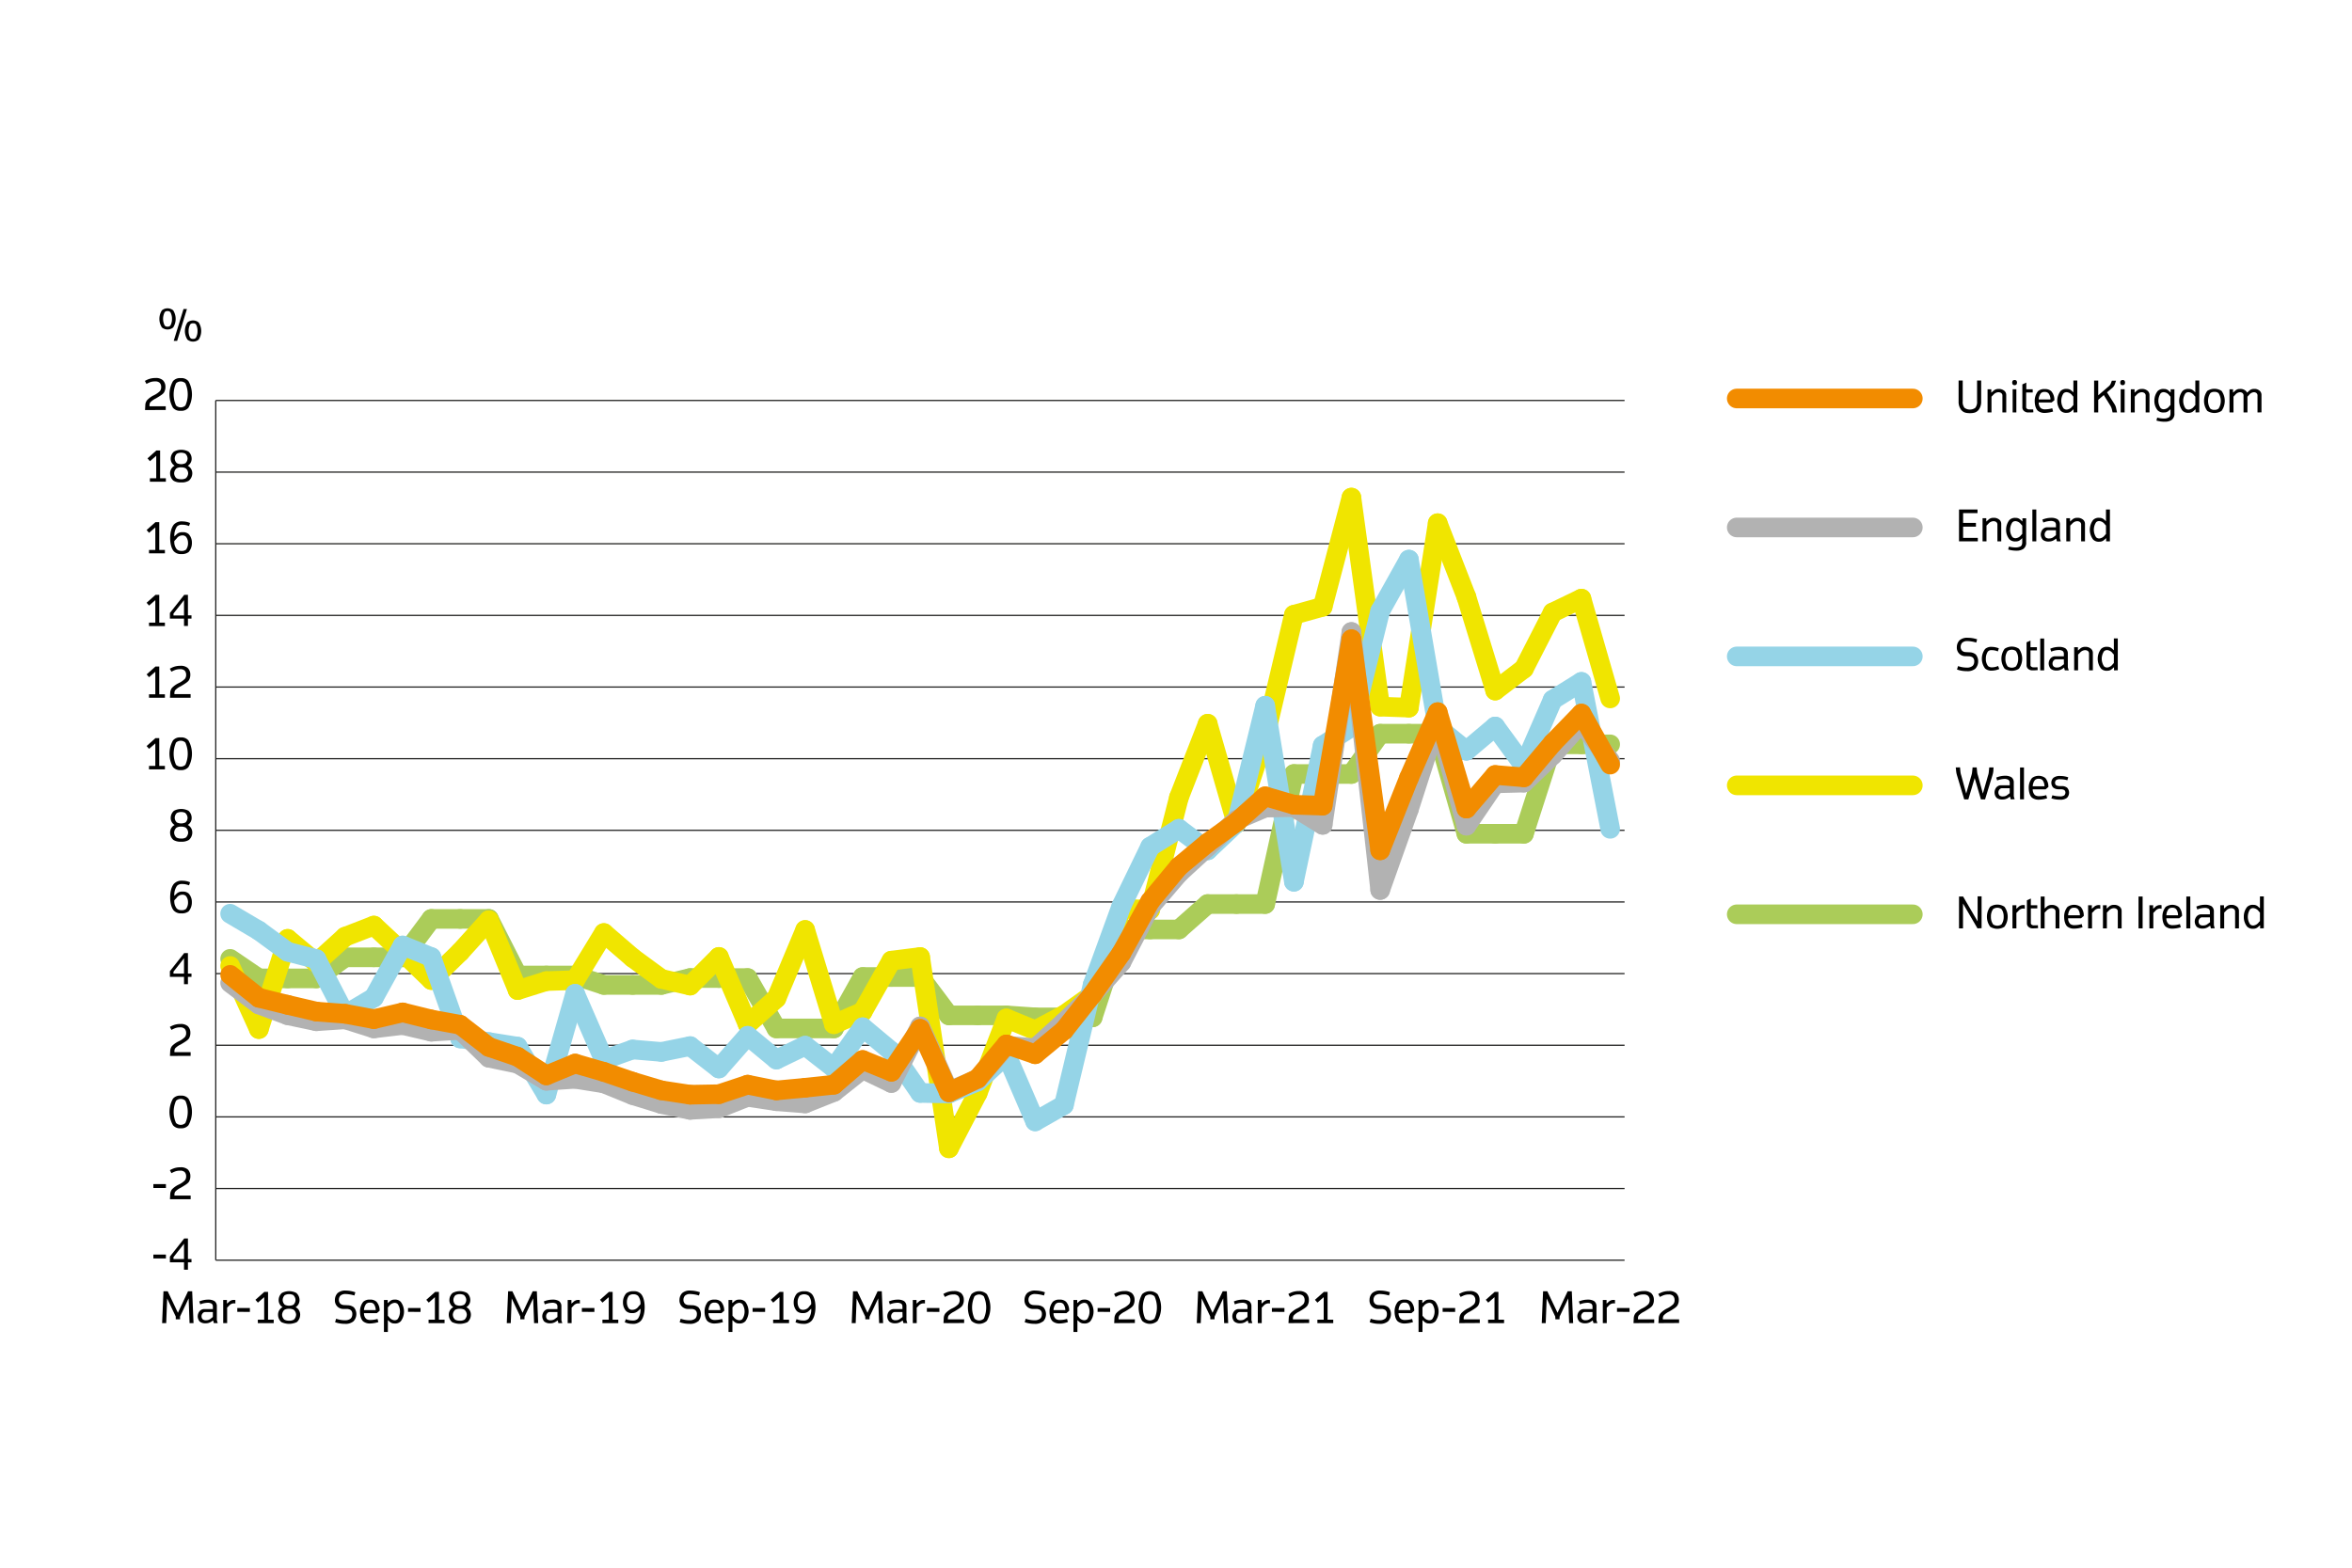 <svg xmlns="http://www.w3.org/2000/svg" viewBox="0 0 960 640"><defs><style>.cls-1,.cls-2,.cls-3,.cls-4,.cls-5,.cls-6{fill:none;stroke-miterlimit:10;}.cls-1{stroke:#f28c00;}.cls-1,.cls-2,.cls-3,.cls-4,.cls-5{stroke-linecap:round;stroke-width:8px;}.cls-2{stroke:#b2b2b2;}.cls-3{stroke:#95d4e7;}.cls-4{stroke:#f0e500;}.cls-5{stroke:#abcc59;}.cls-6{stroke:#222221;stroke-width:0.5px;}</style></defs><g id="Layer_2" data-name="Layer 2"><path d="M807.52,167.43c-.82.9-1.73,1.24-3.48,1.24s-2.66-.34-3.48-1.24a5.33,5.33,0,0,1-1.13-3.56v-8.52h1.68v8.46a3.74,3.74,0,0,0,.73,2.68,3.72,3.72,0,0,0,4.4,0,3.79,3.79,0,0,0,.73-2.68v-8.46h1.67v8.52A5.33,5.33,0,0,1,807.52,167.43Z"/><path d="M817.31,168.38v-6.83a1.25,1.25,0,0,0-.6-1.16,2,2,0,0,0-1.17-.26,2.92,2.92,0,0,0-1.89,1l-.8.81v6.44h-1.6v-9.45h1.52v1.37l.81-.69a2.85,2.85,0,0,1,2.16-.82,3.28,3.28,0,0,1,2,.51,2.2,2.2,0,0,1,1.13,2v7.06Z"/><path d="M823,157a1,1,0,0,1-.71.24.93.93,0,0,1-.71-.24,1.34,1.34,0,0,1,0-1.64,1.21,1.21,0,0,1,1.42,0,1.38,1.38,0,0,1,0,1.64Zm-1.51,11.36v-9.45H823v9.45Z"/><path d="M828,168.38a2.6,2.6,0,0,1-1.8-.53,1.92,1.92,0,0,1-.75-1.64v-9.28l1.61-.73v2.73h2.62v1.29H827v5.89a.78.78,0,0,0,.29.72,1.45,1.45,0,0,0,1.09.31c.47,0,1.18,0,1.49,0l.08,1.18A18.32,18.32,0,0,1,828,168.38Z"/><path d="M837.38,164.3h-5.26a3.12,3.12,0,0,0,.91,2.35,2.74,2.74,0,0,0,1.76.46,10.29,10.29,0,0,0,2.86-.44L838,168a12.34,12.34,0,0,1-3.22.57,4.4,4.4,0,0,1-2.86-.77c-.82-.58-1.42-2.13-1.42-4.09a6.24,6.24,0,0,1,1.34-4,3.7,3.7,0,0,1,2.74-.87,3.66,3.66,0,0,1,2.67.87,5.28,5.28,0,0,1,1.26,3.7Zm-1.28-3.76a2,2,0,0,0-1.52-.53,2,2,0,0,0-1.57.53,4.41,4.41,0,0,0-.89,2.52h4.8A4.12,4.12,0,0,0,836.1,160.54Z"/><path d="M846.35,168.38v-1.29l-.82.71a2.65,2.65,0,0,1-1.91.73,3.15,3.15,0,0,1-2.58-.88,6.59,6.59,0,0,1,0-8,3.18,3.18,0,0,1,2.58-.87,2.61,2.61,0,0,1,1.91.73l.75.65v-4.82h1.6v13Zm-.07-6.44-.49-.53a3.09,3.09,0,0,0-2.12-1.29,1.77,1.77,0,0,0-1.42.47,5.57,5.57,0,0,0,0,6.13,1.77,1.77,0,0,0,1.42.48,3.11,3.11,0,0,0,2.12-1.3l.49-.52Z"/><path d="M862.28,168.38l-.26-1.17a5.24,5.24,0,0,0-.82-1.87l-2.51-4.06-2.27,1.95v5.15h-1.68v-13h1.68v6l4.38-3.75a2.74,2.74,0,0,0,.73-1l.46-1.22h1.69l-.42,1.27a3.5,3.5,0,0,1-1.37,1.89L860,160.17,863,164.9a5,5,0,0,1,.68,1.53l.42,1.95Z"/><path d="M867.1,157a1,1,0,0,1-.71.24.93.93,0,0,1-.71-.24,1.34,1.34,0,0,1,0-1.64,1.21,1.21,0,0,1,1.42,0,1.38,1.38,0,0,1,0,1.64Zm-1.51,11.36v-9.45h1.6v9.45Z"/><path d="M875.78,168.38v-6.83a1.25,1.25,0,0,0-.6-1.16,2,2,0,0,0-1.17-.26,2.92,2.92,0,0,0-1.89,1l-.8.81v6.44h-1.6v-9.45h1.53v1.37l.8-.69a2.85,2.85,0,0,1,2.16-.82,3.24,3.24,0,0,1,2,.51,2.19,2.19,0,0,1,1.13,2v7.06Z"/><path d="M886.28,171.49a4.83,4.83,0,0,1-2.53.68,12.1,12.1,0,0,1-3.57-.48l.31-1.22a10.54,10.54,0,0,0,2.64.39,4.22,4.22,0,0,0,2.08-.44c.34-.24.71-.6.71-1.86v-1.49l-.75.65a2.58,2.58,0,0,1-1.91.66,3.22,3.22,0,0,1-2.59-.87,6,6,0,0,1-1.34-3.92,6.31,6.31,0,0,1,1.34-3.93,3.22,3.22,0,0,1,2.59-.87,2.63,2.63,0,0,1,1.91.73l.82.72v-1.31h1.53v9.74A3,3,0,0,1,886.28,171.49Zm-.36-9.55-.49-.53a3.11,3.11,0,0,0-2.12-1.29,1.75,1.75,0,0,0-1.42.47,5.47,5.47,0,0,0-.92,3,5.09,5.09,0,0,0,.92,3,1.75,1.75,0,0,0,1.42.47,3,3,0,0,0,2.12-1.22l.49-.53Z"/><path d="M896.13,168.38v-1.29l-.82.71a2.68,2.68,0,0,1-1.91.73,3.19,3.19,0,0,1-2.59-.88,6.59,6.59,0,0,1,0-8,3.22,3.22,0,0,1,2.59-.87,2.64,2.64,0,0,1,1.91.73l.74.65v-4.82h1.61v13Zm-.08-6.44-.49-.53a3.07,3.07,0,0,0-2.11-1.29,1.75,1.75,0,0,0-1.42.47,5.52,5.52,0,0,0,0,6.13,1.76,1.76,0,0,0,1.42.48,3.09,3.09,0,0,0,2.11-1.3l.49-.52Z"/><path d="M906.76,167.74a5.37,5.37,0,0,1-5.83,0,6.91,6.91,0,0,1,0-8.15,5.27,5.27,0,0,1,5.83,0,7,7,0,0,1,0,8.15Zm-1.22-7.22a2.32,2.32,0,0,0-1.7-.53,2.3,2.3,0,0,0-1.69.53,5.89,5.89,0,0,0,0,6.29,2.37,2.37,0,0,0,1.69.51,2.4,2.4,0,0,0,1.7-.51,5.89,5.89,0,0,0,0-6.29Z"/><path d="M921.43,168.38v-6.83a1.28,1.28,0,0,0-.53-1.16,1.71,1.71,0,0,0-1.06-.26,2.7,2.7,0,0,0-1.76,1l-.75.81v6.44h-1.6v-6.83a1.28,1.28,0,0,0-.53-1.16,1.69,1.69,0,0,0-1.06-.26,2.7,2.7,0,0,0-1.76,1l-.75.81v6.44H910v-9.45h1.44v1.37l.78-.69a2.67,2.67,0,0,1,2.06-.82,3.07,3.07,0,0,1,2,.51,2.38,2.38,0,0,1,.89,1l.8-.71a2.7,2.7,0,0,1,2.06-.82,3,3,0,0,1,1.94.51,2.22,2.22,0,0,1,1.08,2v7.06Z"/><path d="M799.6,221V208h7.55v1.47h-5.88v4h5.23V215h-5.23v4.59h6V221Z"/><path d="M815.27,221V214.2a1.27,1.27,0,0,0-.6-1.17,2,2,0,0,0-1.17-.25,2.92,2.92,0,0,0-1.89,1l-.8.8V221h-1.6v-9.45h1.52v1.36l.81-.69a2.85,2.85,0,0,1,2.16-.82,3.35,3.35,0,0,1,2,.51,2.21,2.21,0,0,1,1.13,2V221Z"/><path d="M825.77,224.14a4.89,4.89,0,0,1-2.53.67,12.21,12.21,0,0,1-3.57-.47l.31-1.22a10.49,10.49,0,0,0,2.64.38,4.25,4.25,0,0,0,2.08-.44c.34-.23.71-.6.71-1.85v-1.5l-.75.66a2.64,2.64,0,0,1-1.91.66,3.22,3.22,0,0,1-2.59-.88,5.94,5.94,0,0,1-1.34-3.91,6.37,6.37,0,0,1,1.34-3.94,3.22,3.22,0,0,1,2.59-.87,2.68,2.68,0,0,1,1.91.73l.82.73v-1.31H827v9.74A3,3,0,0,1,825.77,224.14Zm-.36-9.56-.5-.53a3.11,3.11,0,0,0-2.11-1.29,1.79,1.79,0,0,0-1.42.47,5.51,5.51,0,0,0-.93,3,5.05,5.05,0,0,0,.93,3,1.76,1.76,0,0,0,1.42.48,3,3,0,0,0,2.11-1.22l.5-.53Z"/><path d="M829.54,221V208h1.6v13Z"/><path d="M839.56,221l-.29-1.12-.87.59a3.91,3.91,0,0,1-2.19.6,3.52,3.52,0,0,1-2.43-.73,3.4,3.4,0,0,1-.81-2.13,3.36,3.36,0,0,1,.88-2.22,2.47,2.47,0,0,1,1.64-.73h3.67v-.95a1.45,1.45,0,0,0-.51-1.25,3,3,0,0,0-1.82-.37,8.7,8.7,0,0,0-2.82.64l-.4-1.18a9.21,9.21,0,0,1,3.57-.75,4.9,4.9,0,0,1,2.6.58,2.53,2.53,0,0,1,1,2.17v5.11a2.64,2.64,0,0,0,.11.92l.25.82Zm-.4-4.52h-3.24a1.26,1.26,0,0,0-.94.53,1.8,1.8,0,0,0-.44,1.18,1.75,1.75,0,0,0,.49,1.26,2.08,2.08,0,0,0,1.46.36,2.72,2.72,0,0,0,1.73-.6l.94-.73Z"/><path d="M849.45,221V214.2a1.27,1.27,0,0,0-.6-1.17,2,2,0,0,0-1.17-.25,2.92,2.92,0,0,0-1.89,1l-.8.8V221h-1.6v-9.45h1.52v1.36l.81-.69a2.85,2.85,0,0,1,2.16-.82,3.35,3.35,0,0,1,2,.51,2.21,2.21,0,0,1,1.13,2V221Z"/><path d="M859.66,221v-1.3l-.82.71a2.64,2.64,0,0,1-1.91.73,3.2,3.2,0,0,1-2.59-.87,6.6,6.6,0,0,1,0-8,3.2,3.2,0,0,1,2.59-.87,2.68,2.68,0,0,1,1.91.73l.74.65V208h1.61v13Zm-.08-6.45-.49-.53a3.13,3.13,0,0,0-2.11-1.29,1.79,1.79,0,0,0-1.42.47,5.53,5.53,0,0,0,0,6.14,1.79,1.79,0,0,0,1.42.47,3.09,3.09,0,0,0,2.11-1.29l.49-.53Z"/><path d="M806.24,273a5,5,0,0,1-3.46,1,11.84,11.84,0,0,1-4-.67l.42-1.4a11.38,11.38,0,0,0,3.62.62,3.56,3.56,0,0,0,2.39-.75,2.53,2.53,0,0,0,.6-1.73,2.05,2.05,0,0,0-.64-1.69,3.08,3.08,0,0,0-1.75-.46l-1-.05a3.45,3.45,0,0,1-3.71-3.71,4,4,0,0,1,1.13-2.79,4.73,4.73,0,0,1,3.38-1A12.31,12.31,0,0,1,807,261l-.38,1.33a13,13,0,0,0-3.54-.62,3.06,3.06,0,0,0-2.18.67,2.48,2.48,0,0,0-.62,1.66,2.24,2.24,0,0,0,.62,1.65,2.34,2.34,0,0,0,1.51.53l1.49.08a4,4,0,0,1,2.51.87,4.19,4.19,0,0,1,1,2.8A4.25,4.25,0,0,1,806.24,273Z"/><path d="M813.15,273.78a4,4,0,0,1-2.89-.85,6.64,6.64,0,0,1,0-8,3.82,3.82,0,0,1,2.77-.85,8.13,8.13,0,0,1,2.82.59l-.4,1.28a6,6,0,0,0-2.53-.53,1.83,1.83,0,0,0-1.56.6,5.09,5.09,0,0,0-.81,2.9,4.62,4.62,0,0,0,.9,3,2.33,2.33,0,0,0,1.73.51,6,6,0,0,0,2.38-.56l.47,1.25A8,8,0,0,1,813.15,273.78Z"/><path d="M824.05,273a5.41,5.41,0,0,1-5.82,0,6.92,6.92,0,0,1,0-8.16,5.3,5.3,0,0,1,5.82,0,6.92,6.92,0,0,1,0,8.16Zm-1.22-7.23a3,3,0,0,0-3.38,0,5.08,5.08,0,0,0-.91,3.15,5.17,5.17,0,0,0,.91,3.15,3.06,3.06,0,0,0,3.38,0,5.17,5.17,0,0,0,.91-3.15A5.08,5.08,0,0,0,822.83,265.81Z"/><path d="M829.71,273.67a2.61,2.61,0,0,1-1.8-.53,1.91,1.91,0,0,1-.74-1.63v-9.29l1.6-.73v2.73h2.62v1.3h-2.62v5.88a.78.78,0,0,0,.29.72,1.45,1.45,0,0,0,1.09.31c.47,0,1.18,0,1.49-.05l.08,1.18A18.13,18.13,0,0,1,829.71,273.67Z"/><path d="M832.75,273.67v-13h1.6v13Z"/><path d="M842.78,273.67l-.29-1.11-.87.58a3.83,3.83,0,0,1-2.19.6A3.55,3.55,0,0,1,837,273a3.46,3.46,0,0,1-.8-2.13,3.36,3.36,0,0,1,.88-2.22,2.46,2.46,0,0,1,1.63-.73h3.68V267a1.48,1.48,0,0,0-.51-1.26,3.08,3.08,0,0,0-1.82-.36,8.56,8.56,0,0,0-2.82.64l-.4-1.19a9.22,9.22,0,0,1,3.57-.74,4.92,4.92,0,0,1,2.6.58,2.53,2.53,0,0,1,1,2.17v5.11a2.56,2.56,0,0,0,.11.91l.26.82Zm-.4-4.51h-3.24a1.25,1.25,0,0,0-.95.53,1.83,1.83,0,0,0-.43,1.18,1.7,1.7,0,0,0,.49,1.25,2,2,0,0,0,1.46.37,2.67,2.67,0,0,0,1.72-.6l1-.73Z"/><path d="M852.66,273.67v-6.82a1.24,1.24,0,0,0-.6-1.17,2,2,0,0,0-1.16-.25,2.93,2.93,0,0,0-1.9,1l-.8.8v6.44h-1.6v-9.45h1.53v1.37l.8-.69a2.89,2.89,0,0,1,2.17-.82,3.28,3.28,0,0,1,2,.51,2.21,2.21,0,0,1,1.13,2v7.06Z"/><path d="M862.87,273.67v-1.29l-.82.71a2.65,2.65,0,0,1-1.91.73,3.15,3.15,0,0,1-2.58-.88,6.59,6.59,0,0,1,0-8,3.18,3.18,0,0,1,2.58-.87,2.61,2.61,0,0,1,1.91.73l.75.65v-4.82h1.6v13Zm-.07-6.44-.49-.53a3.09,3.09,0,0,0-2.11-1.29,1.75,1.75,0,0,0-1.42.47,5.53,5.53,0,0,0,0,6.14,1.79,1.79,0,0,0,1.42.47,3.13,3.13,0,0,0,2.11-1.29l.49-.53Z"/><path d="M813.6,314.83a7.79,7.79,0,0,1-.31,1.53l-3.06,10h-1.68l-2.56-8.7-2.59,8.7h-1.67l-3-10a8.64,8.64,0,0,1-.3-1.53l-.17-1.55H800l.2,2a7.65,7.65,0,0,0,.33,1.36l2,7.32,2.1-7.32a6.7,6.7,0,0,0,.3-1.36l.21-2h1.67l.2,2a6.24,6.24,0,0,0,.33,1.36l2,7.32,2.09-7.32a6.13,6.13,0,0,0,.31-1.36l.2-2h1.75Z"/><path d="M820.69,326.32l-.29-1.11-.87.58a3.91,3.91,0,0,1-2.19.6,3.5,3.5,0,0,1-2.44-.73,3.25,3.25,0,0,1,.07-4.35,2.51,2.51,0,0,1,1.64-.73h3.68v-.95a1.46,1.46,0,0,0-.51-1.25A3,3,0,0,0,818,318a8.88,8.88,0,0,0-2.82.63l-.4-1.18a9.16,9.16,0,0,1,3.57-.75,4.92,4.92,0,0,1,2.6.58,2.53,2.53,0,0,1,1,2.17v5.12a2.61,2.61,0,0,0,.11.91l.26.82Zm-.4-4.52h-3.24a1.28,1.28,0,0,0-.95.53,1.79,1.79,0,0,0-.43,1.18,1.75,1.75,0,0,0,.49,1.26,2,2,0,0,0,1.45.36,2.68,2.68,0,0,0,1.73-.6l.95-.73Z"/><path d="M824.51,326.32v-13h1.6v13Z"/><path d="M834.94,322.24h-5.26a3.13,3.13,0,0,0,.91,2.35,2.83,2.83,0,0,0,1.77.45,10.36,10.36,0,0,0,2.85-.43l.35,1.29a12.42,12.42,0,0,1-3.22.56,4.48,4.48,0,0,1-2.86-.76c-.82-.58-1.42-2.13-1.42-4.1a6.14,6.14,0,0,1,1.35-4,4.58,4.58,0,0,1,5.4,0,5.27,5.27,0,0,1,1.26,3.69Zm-1.27-3.77a2,2,0,0,0-1.53-.53,2,2,0,0,0-1.57.53,4.55,4.55,0,0,0-.89,2.53h4.81A4.2,4.2,0,0,0,833.67,318.47Z"/><path d="M843.62,325.75a4.46,4.46,0,0,1-2.89.71,10.69,10.69,0,0,1-3.43-.54l.42-1.26a10.6,10.6,0,0,0,3,.44,2.86,2.86,0,0,0,1.87-.42,1.74,1.74,0,0,0,.44-1.09,1.38,1.38,0,0,0-.49-1.08,3,3,0,0,0-1.46-.29l-1,0a3.45,3.45,0,0,1-2.06-.72,2.9,2.9,0,0,1-.74-2,2.72,2.72,0,0,1,.89-2,4.29,4.29,0,0,1,2.84-.71,10.15,10.15,0,0,1,3.18.55l-.38,1.2a10.69,10.69,0,0,0-2.86-.42,2.55,2.55,0,0,0-1.76.4,1.52,1.52,0,0,0-.4,1,1.33,1.33,0,0,0,.47,1.07,2.86,2.86,0,0,0,1.48.32l1,0a3.37,3.37,0,0,1,2,.69,2.93,2.93,0,0,1,.78,2A3,3,0,0,1,843.62,325.75Z"/><path d="M807.13,379l-5.91-10.14V379H799.6v-13h1.67l5.92,10.16V365.93h1.62v13Z"/><path d="M818.14,378.33a5.41,5.41,0,0,1-5.82,0,6.92,6.92,0,0,1,0-8.16,5.3,5.3,0,0,1,5.82,0,6.92,6.92,0,0,1,0,8.16Zm-1.22-7.23a3,3,0,0,0-3.38,0,5.08,5.08,0,0,0-.91,3.15,5.17,5.17,0,0,0,.91,3.15,3.06,3.06,0,0,0,3.38,0,5.17,5.17,0,0,0,.91-3.15A5.08,5.08,0,0,0,816.92,371.1Z"/><path d="M825.71,370.9a2.57,2.57,0,0,0-1.89,1l-.8.8V379h-1.6v-9.44H823V371l.8-.69a2.7,2.7,0,0,1,2-.82,2.81,2.81,0,0,1,.64.05V371A3.6,3.6,0,0,0,825.71,370.9Z"/><path d="M829.86,379a2.55,2.55,0,0,1-1.8-.53,1.91,1.91,0,0,1-.75-1.63v-9.29l1.61-.73v2.74h2.62v1.29h-2.62v5.88a.81.81,0,0,0,.29.73,1.5,1.5,0,0,0,1.09.3c.47,0,1.18,0,1.49-.05l.08,1.18A18.13,18.13,0,0,1,829.86,379Z"/><path d="M839,379v-6.82a1.24,1.24,0,0,0-.6-1.17,2,2,0,0,0-1.16-.25,2.93,2.93,0,0,0-1.9,1l-.8.8V379h-1.6v-13h1.6v4.9l.73-.64a2.88,2.88,0,0,1,2.17-.82,3.28,3.28,0,0,1,2,.51,2.21,2.21,0,0,1,1.13,2V379Z"/><path d="M849.39,374.88h-5.26a3.1,3.1,0,0,0,.91,2.35,2.78,2.78,0,0,0,1.77.46,10.05,10.05,0,0,0,2.86-.44l.34,1.29a11.85,11.85,0,0,1-3.22.57,4.42,4.42,0,0,1-2.86-.77c-.82-.58-1.42-2.13-1.42-4.09a6.17,6.17,0,0,1,1.35-4,4.64,4.64,0,0,1,5.41,0,5.37,5.37,0,0,1,1.25,3.7Zm-1.27-3.76a2,2,0,0,0-1.53-.53,2,2,0,0,0-1.57.53,4.49,4.49,0,0,0-.89,2.53h4.81A4.2,4.2,0,0,0,848.12,371.12Z"/><path d="M856.58,370.9a2.56,2.56,0,0,0-1.89,1l-.8.8V379h-1.6v-9.44h1.52V371l.81-.69a2.7,2.7,0,0,1,2-.82,2.87,2.87,0,0,1,.64.05V371A3.69,3.69,0,0,0,856.58,370.9Z"/><path d="M864.41,379v-6.82a1.26,1.26,0,0,0-.6-1.17,2,2,0,0,0-1.17-.25,2.88,2.88,0,0,0-1.89,1l-.8.8V379h-1.6v-9.44h1.52v1.36l.81-.69a2.85,2.85,0,0,1,2.16-.82,3.28,3.28,0,0,1,2,.51,2.21,2.21,0,0,1,1.13,2V379Z"/><path d="M872.87,379v-13h1.67v13Z"/><path d="M881.61,370.9a2.58,2.58,0,0,0-1.9,1l-.8.8V379h-1.6v-9.44h1.53V371l.8-.69a2.7,2.7,0,0,1,2-.82,2.76,2.76,0,0,1,.63.05V371A3.56,3.56,0,0,0,881.61,370.9Z"/><path d="M889.49,374.88h-5.26a3.06,3.06,0,0,0,.91,2.35,2.74,2.74,0,0,0,1.76.46,10,10,0,0,0,2.86-.44l.35,1.29a11.94,11.94,0,0,1-3.23.57,4.39,4.39,0,0,1-2.85-.77c-.82-.58-1.42-2.13-1.42-4.09a6.24,6.24,0,0,1,1.34-4,4.64,4.64,0,0,1,5.41,0,5.36,5.36,0,0,1,1.26,3.7Zm-1.28-3.76a2,2,0,0,0-1.53-.53,2,2,0,0,0-1.56.53,4.41,4.41,0,0,0-.89,2.53H889A4.2,4.2,0,0,0,888.21,371.12Z"/><path d="M892.38,379v-13H894v13Z"/><path d="M902.41,379l-.29-1.11-.88.58a3.82,3.82,0,0,1-2.18.61,3.53,3.53,0,0,1-2.44-.73,3.25,3.25,0,0,1,.07-4.35,2.51,2.51,0,0,1,1.64-.73H902v-1a1.48,1.48,0,0,0-.51-1.25,3,3,0,0,0-1.82-.37,8.56,8.56,0,0,0-2.82.64l-.4-1.18a9.1,9.1,0,0,1,3.56-.75,4.93,4.93,0,0,1,2.61.58,2.53,2.53,0,0,1,1,2.17v5.11a2.56,2.56,0,0,0,.11.91l.25.82Zm-.4-4.51h-3.24a1.25,1.25,0,0,0-.95.53,1.78,1.78,0,0,0-.44,1.18,1.75,1.75,0,0,0,.5,1.26,2,2,0,0,0,1.45.36,2.7,2.7,0,0,0,1.73-.6l1-.73Z"/><path d="M912.29,379v-6.82a1.26,1.26,0,0,0-.6-1.17,2,2,0,0,0-1.17-.25,2.88,2.88,0,0,0-1.89,1l-.8.8V379h-1.6v-9.44h1.53v1.36l.8-.69a2.85,2.85,0,0,1,2.16-.82,3.24,3.24,0,0,1,2,.51,2.2,2.2,0,0,1,1.13,2V379Z"/><path d="M922.5,379v-1.29l-.82.71a2.67,2.67,0,0,1-1.91.73,3.19,3.19,0,0,1-2.59-.88,6.17,6.17,0,0,1-1.34-4,6.24,6.24,0,0,1,1.34-4,3.22,3.22,0,0,1,2.59-.87,2.63,2.63,0,0,1,1.91.73l.75.65v-4.82H924v13Zm-.07-6.44-.49-.53a3.09,3.09,0,0,0-2.12-1.29,1.75,1.75,0,0,0-1.42.47,5.58,5.58,0,0,0,0,6.14,1.79,1.79,0,0,0,1.42.47,3.13,3.13,0,0,0,2.12-1.29l.49-.53Z"/><line class="cls-1" x1="708.87" y1="162.68" x2="780.75" y2="162.68"/><line class="cls-2" x1="708.87" y1="215.33" x2="780.75" y2="215.33"/><line class="cls-3" x1="708.87" y1="267.97" x2="780.75" y2="267.97"/><line class="cls-4" x1="708.87" y1="320.62" x2="780.75" y2="320.62"/><line class="cls-5" x1="708.87" y1="373.26" x2="780.75" y2="373.26"/><path d="M70.68,133.69a3.62,3.62,0,0,1-4.59,0,6.44,6.44,0,0,1,0-7,3.62,3.62,0,0,1,4.59,0,6.5,6.5,0,0,1,0,7Zm-1.11-6.2a1.31,1.31,0,0,0-1.19-.48,1.29,1.29,0,0,0-1.18.48,6,6,0,0,0,0,5.38,1.32,1.32,0,0,0,1.18.48,1.33,1.33,0,0,0,1.19-.48,5.48,5.48,0,0,0,.63-2.71A5.43,5.43,0,0,0,69.57,127.49Zm2.73,11.68H70.9l4-13h1.4Zm8.79-.53a3.62,3.62,0,0,1-4.59,0,6.44,6.44,0,0,1,0-7,3.62,3.62,0,0,1,4.59,0,6.44,6.44,0,0,1,0,7ZM80,132.44A1.32,1.32,0,0,0,78.8,132a1.33,1.33,0,0,0-1.19.48,5.43,5.43,0,0,0-.63,2.67,5.56,5.56,0,0,0,.63,2.72,1.33,1.33,0,0,0,1.19.47,1.31,1.31,0,0,0,1.18-.47,5.54,5.54,0,0,0,.64-2.72A5.41,5.41,0,0,0,80,132.44Z"/></g><g id="Layer_1" data-name="Layer 1"><line class="cls-6" x1="88.06" y1="455.96" x2="663.09" y2="455.96"/><path d="M62.6,513.75v-1.58h5.12v1.58Z"/><path d="M76.71,515.34v3h-1.6v-3H69.35V513l5.83-7.39h1.53V514h1.45v1.33Zm-1.6-7.59-4.3,5.47V514h4.3Z"/><path d="M62.6,485v-1.59h5.12V485Z"/><path d="M69.37,489.57l.11-1.95a3.51,3.51,0,0,1,.73-2.09A9.63,9.63,0,0,1,73,483.58a8.64,8.64,0,0,0,2.47-1.71,2.51,2.51,0,0,0,.51-1.69,2.44,2.44,0,0,0-.6-1.68,2.5,2.5,0,0,0-1.87-.58,5.52,5.52,0,0,0-2.19.38c-.56.22-1.09.51-1.35.64l-.63-1.22a9.27,9.27,0,0,1,1.4-.67,7.73,7.73,0,0,1,2.87-.51,4.35,4.35,0,0,1,3,.85,3.65,3.65,0,0,1,1.09,2.7,4.38,4.38,0,0,1-.56,2.33c-.39.54-.84,1-3.43,2.51a7.23,7.23,0,0,0-2.22,1.6,2.28,2.28,0,0,0-.29,1.13l0,.42h6.62v1.49Z"/><path d="M76.91,459.39a3.74,3.74,0,0,1-3.15,1.22,3.72,3.72,0,0,1-3.15-1.22,11,11,0,0,1,0-10.88,3.72,3.72,0,0,1,3.15-1.22,3.74,3.74,0,0,1,3.15,1.22,11,11,0,0,1,0,10.88Zm-1.24-10a2.75,2.75,0,0,0-3.82,0,11.06,11.06,0,0,0,0,9.06,2.75,2.75,0,0,0,3.82,0,11.17,11.17,0,0,0,0-9.06Z"/><path d="M69.37,431.08l.11-1.95a3.52,3.52,0,0,1,.73-2.1A9.41,9.41,0,0,1,73,425.09a8.85,8.85,0,0,0,2.47-1.72,2.49,2.49,0,0,0,.51-1.69,2.41,2.41,0,0,0-.6-1.67,2.46,2.46,0,0,0-1.87-.59,5.5,5.5,0,0,0-2.19.39c-.56.22-1.09.51-1.35.63l-.63-1.22a12,12,0,0,1,1.4-.67,7.94,7.94,0,0,1,2.87-.51,4.35,4.35,0,0,1,3,.86,3.61,3.61,0,0,1,1.09,2.69,4.38,4.38,0,0,1-.56,2.33c-.39.55-.84,1-3.43,2.51A7.07,7.07,0,0,0,71.48,428a2.25,2.25,0,0,0-.29,1.12l0,.42h6.62v1.5Z"/><path d="M76.71,398.79v3h-1.6v-3H69.35v-2.31l5.83-7.39h1.53v8.37h1.45v1.33Zm-1.6-7.59-4.3,5.48v.78h4.3Z"/><path d="M77,372.05a4.51,4.51,0,0,1-3,.82,3.85,3.85,0,0,1-2.92-1c-.63-.56-1.62-2.31-1.62-5.55,0-2.73.71-4.59,1.55-5.53a4.34,4.34,0,0,1,3.57-1.24,7.56,7.56,0,0,1,3,.65l-.42,1.24a7.55,7.55,0,0,0-2.84-.55,2.73,2.73,0,0,0-2.09.75,6.5,6.5,0,0,0-1.08,4.08l.84-.78a3.12,3.12,0,0,1,2.51-.95,3.45,3.45,0,0,1,2.52.8,5.08,5.08,0,0,1,1.29,3.51A5.57,5.57,0,0,1,77,372.05Zm-1.15-6.3a1.9,1.9,0,0,0-1.44-.49,2.87,2.87,0,0,0-2.33,1.28l-.93,1a4.71,4.71,0,0,0,1,3.36,2.62,2.62,0,0,0,1.88.68,2.75,2.75,0,0,0,1.91-.53,4.42,4.42,0,0,0,.8-2.88A4,4,0,0,0,75.87,365.75Z"/><path d="M77.09,342.91a5.52,5.52,0,0,1-3.15.71,5.52,5.52,0,0,1-3.15-.71,4,4,0,0,1-1.36-3,3.45,3.45,0,0,1,1.85-3.11,3.3,3.3,0,0,1-1.6-2.9A3.89,3.89,0,0,1,71,331a6.33,6.33,0,0,1,5.94,0,3.89,3.89,0,0,1,1.29,2.88,3.32,3.32,0,0,1-1.6,2.9,3.46,3.46,0,0,1,1.86,3.11A4,4,0,0,1,77.09,342.91Zm-1.22-5a3.68,3.68,0,0,0-1.93-.44,3.48,3.48,0,0,0-1.93.44,2.89,2.89,0,0,0-.93,2,2.79,2.79,0,0,0,.93,2,3.91,3.91,0,0,0,1.93.42,3.48,3.48,0,0,0,1.93-.42,2.93,2.93,0,0,0,.93-2A2.77,2.77,0,0,0,75.87,337.93Zm-.16-6a3.92,3.92,0,0,0-3.53,0,2.73,2.73,0,0,0-.86,1.94,2.68,2.68,0,0,0,.86,1.91,4.09,4.09,0,0,0,3.53,0,2.71,2.71,0,0,0,.85-1.91A2.76,2.76,0,0,0,75.71,332Z"/><path d="M60.82,314.09v-1.41H63.4v-9.19l-2.56,2.22-1-1.14,3.62-3.23H65v11.34h2.31v1.41Z"/><path d="M76.91,313.16a3.74,3.74,0,0,1-3.15,1.22,3.72,3.72,0,0,1-3.15-1.22,11,11,0,0,1,0-10.89,3.72,3.72,0,0,1,3.15-1.22,3.74,3.74,0,0,1,3.15,1.22,11,11,0,0,1,0,10.89Zm-1.24-10a2.78,2.78,0,0,0-3.82,0,11.09,11.09,0,0,0,0,9.07,2.78,2.78,0,0,0,3.82,0,11.19,11.19,0,0,0,0-9.07Z"/><path d="M60.82,284.84v-1.4H63.4v-9.2l-2.56,2.22-1-1.14,3.62-3.22H65v11.34h2.31v1.4Z"/><path d="M69.37,284.84l.11-1.95a3.48,3.48,0,0,1,.73-2.09A9.63,9.63,0,0,1,73,278.85a9.05,9.05,0,0,0,2.47-1.71,2.52,2.52,0,0,0,.51-1.69,2.44,2.44,0,0,0-.6-1.68,2.5,2.5,0,0,0-1.87-.58,5.52,5.52,0,0,0-2.19.38c-.56.22-1.09.51-1.35.64L69.32,273a10,10,0,0,1,1.4-.68,7.94,7.94,0,0,1,2.87-.51,4.35,4.35,0,0,1,3,.86,3.65,3.65,0,0,1,1.09,2.69,4.32,4.32,0,0,1-.56,2.33c-.39.55-.84,1-3.43,2.52a7.07,7.07,0,0,0-2.22,1.6,2.28,2.28,0,0,0-.29,1.13l0,.42h6.62v1.49Z"/><path d="M60.82,255.59v-1.4H63.4V245l-2.56,2.22-1-1.15,3.62-3.22H65v11.34h2.31v1.4Z"/><path d="M76.71,252.55v3h-1.6v-3H69.35v-2.31l5.83-7.39h1.53v8.37h1.45v1.33ZM75.11,245l-4.3,5.48v.78h4.3Z"/><path d="M60.82,225.9v-1.4H63.4v-9.19l-2.56,2.22-1-1.15,3.62-3.22H65V224.5h2.31v1.4Z"/><path d="M77,225.37a4.51,4.51,0,0,1-3,.82,3.85,3.85,0,0,1-2.92-1c-.63-.56-1.62-2.31-1.62-5.55,0-2.73.71-4.59,1.55-5.54a4.37,4.37,0,0,1,3.57-1.23,7.56,7.56,0,0,1,3,.65l-.42,1.24a7.55,7.55,0,0,0-2.84-.55,2.73,2.73,0,0,0-2.09.75A6.5,6.5,0,0,0,71.17,219l.84-.79a3.15,3.15,0,0,1,2.51-.94,3.45,3.45,0,0,1,2.52.8,5.08,5.08,0,0,1,1.29,3.51A5.57,5.57,0,0,1,77,225.37Zm-1.15-6.3a1.9,1.9,0,0,0-1.44-.49,2.87,2.87,0,0,0-2.33,1.28l-.93,1a4.72,4.72,0,0,0,1,3.37,2.62,2.62,0,0,0,1.88.68,2.75,2.75,0,0,0,1.91-.53,4.42,4.42,0,0,0,.8-2.88A4,4,0,0,0,75.87,219.07Z"/><path d="M61.18,196.65v-1.4h2.59v-9.19l-2.57,2.22-1-1.15,3.62-3.22h1.53v11.34H67.7v1.4Z"/><path d="M77.09,196.23a5.52,5.52,0,0,1-3.15.71,5.52,5.52,0,0,1-3.15-.71,4,4,0,0,1-1.36-3,3.45,3.45,0,0,1,1.85-3.11,3.3,3.3,0,0,1-1.6-2.9A3.85,3.85,0,0,1,71,184.37a6.26,6.26,0,0,1,5.94,0,3.85,3.85,0,0,1,1.29,2.87,3.32,3.32,0,0,1-1.6,2.9,3.46,3.46,0,0,1,1.86,3.11A4,4,0,0,1,77.09,196.23Zm-1.22-5a3.68,3.68,0,0,0-1.93-.44,3.48,3.48,0,0,0-1.93.44,2.89,2.89,0,0,0-.93,2,2.79,2.79,0,0,0,.93,2,3.91,3.91,0,0,0,1.93.42,3.48,3.48,0,0,0,1.93-.42,2.93,2.93,0,0,0,.93-2A2.77,2.77,0,0,0,75.87,191.25Zm-.16-6a3.92,3.92,0,0,0-3.53,0,2.73,2.73,0,0,0-.86,1.94,2.68,2.68,0,0,0,.86,1.91,4,4,0,0,0,3.53,0,2.71,2.71,0,0,0,.85-1.91A2.76,2.76,0,0,0,75.71,185.28Z"/><path d="M59.2,167.41l.11-1.95a3.4,3.4,0,0,1,.73-2.09,9.33,9.33,0,0,1,2.76-2,9.28,9.28,0,0,0,2.48-1.71,2.59,2.59,0,0,0,.51-1.7,2.41,2.41,0,0,0-.6-1.67,2.55,2.55,0,0,0-1.88-.58,5.47,5.47,0,0,0-2.18.38,14.1,14.1,0,0,0-1.35.64l-.64-1.22a10.65,10.65,0,0,1,1.4-.68,8,8,0,0,1,2.88-.51,4.3,4.3,0,0,1,3,.86,3.58,3.58,0,0,1,1.1,2.69,4.23,4.23,0,0,1-.57,2.33c-.38.55-.83,1-3.42,2.51a7.11,7.11,0,0,0-2.22,1.61,2.17,2.17,0,0,0-.29,1.12l0,.42h6.63v1.5Z"/><path d="M76.91,166.48a3.74,3.74,0,0,1-3.15,1.22,3.72,3.72,0,0,1-3.15-1.22,11,11,0,0,1,0-10.89,3.72,3.72,0,0,1,3.15-1.22,3.74,3.74,0,0,1,3.15,1.22,11,11,0,0,1,0,10.89Zm-1.24-10a2.78,2.78,0,0,0-3.82,0,11.09,11.09,0,0,0,0,9.07,2.78,2.78,0,0,0,3.82,0,11.19,11.19,0,0,0,0-9.07Z"/><line class="cls-6" x1="88.06" y1="514.46" x2="88.06" y2="163.49"/><line class="cls-6" x1="88.06" y1="514.46" x2="663.09" y2="514.46"/><line class="cls-6" x1="88.06" y1="485.21" x2="663.09" y2="485.21"/><line class="cls-6" x1="88.06" y1="426.72" x2="663.09" y2="426.72"/><line class="cls-6" x1="88.06" y1="397.47" x2="663.09" y2="397.47"/><line class="cls-6" x1="88.06" y1="368.22" x2="663.09" y2="368.22"/><line class="cls-6" x1="88.06" y1="338.97" x2="663.09" y2="338.97"/><line class="cls-6" x1="88.06" y1="309.73" x2="663.09" y2="309.73"/><line class="cls-6" x1="88.06" y1="280.48" x2="663.09" y2="280.48"/><line class="cls-6" x1="88.06" y1="251.23" x2="663.09" y2="251.23"/><line class="cls-6" x1="88.06" y1="221.98" x2="663.09" y2="221.98"/><line class="cls-6" x1="88.06" y1="192.74" x2="663.09" y2="192.74"/><line class="cls-6" x1="88.06" y1="163.49" x2="663.09" y2="163.49"/><line class="cls-5" x1="105.66" y1="399.43" x2="93.93" y2="391.44"/><line class="cls-5" x1="117.4" y1="399.43" x2="105.66" y2="399.43"/><line class="cls-5" x1="129.13" y1="399.43" x2="117.4" y2="399.43"/><line class="cls-5" x1="140.87" y1="390.82" x2="129.13" y2="399.43"/><line class="cls-5" x1="152.6" y1="390.82" x2="140.87" y2="390.82"/><line class="cls-5" x1="164.34" y1="390.82" x2="152.6" y2="390.82"/><line class="cls-5" x1="176.07" y1="375.14" x2="164.34" y2="390.82"/><line class="cls-5" x1="187.81" y1="375.14" x2="176.07" y2="375.14"/><line class="cls-5" x1="199.54" y1="375.14" x2="187.81" y2="375.14"/><line class="cls-5" x1="211.28" y1="398.25" x2="199.54" y2="375.14"/><line class="cls-5" x1="223.01" y1="398.25" x2="211.28" y2="398.25"/><line class="cls-5" x1="234.75" y1="398.25" x2="223.01" y2="398.25"/><line class="cls-5" x1="246.48" y1="402.1" x2="234.75" y2="398.25"/><line class="cls-5" x1="258.22" y1="402.1" x2="246.48" y2="402.1"/><line class="cls-5" x1="269.95" y1="402.1" x2="258.22" y2="402.1"/><line class="cls-5" x1="281.69" y1="399.28" x2="269.95" y2="402.1"/><line class="cls-5" x1="293.43" y1="399.28" x2="281.69" y2="399.28"/><line class="cls-5" x1="305.16" y1="399.28" x2="293.43" y2="399.28"/><line class="cls-5" x1="316.9" y1="419.85" x2="305.16" y2="399.28"/><line class="cls-5" x1="328.63" y1="419.85" x2="316.9" y2="419.85"/><line class="cls-5" x1="340.37" y1="419.85" x2="328.63" y2="419.85"/><line class="cls-5" x1="352.1" y1="398.86" x2="340.37" y2="419.85"/><line class="cls-5" x1="363.84" y1="398.86" x2="352.1" y2="398.86"/><line class="cls-5" x1="375.57" y1="398.86" x2="363.84" y2="398.86"/><line class="cls-5" x1="387.31" y1="414.52" x2="375.57" y2="398.86"/><line class="cls-5" x1="399.04" y1="414.52" x2="387.31" y2="414.52"/><line class="cls-5" x1="410.78" y1="414.52" x2="399.04" y2="414.52"/><line class="cls-5" x1="422.51" y1="415.33" x2="410.78" y2="414.52"/><line class="cls-5" x1="434.25" y1="415.33" x2="422.51" y2="415.33"/><line class="cls-5" x1="445.98" y1="415.33" x2="434.25" y2="415.33"/><line class="cls-5" x1="457.72" y1="379.44" x2="445.98" y2="415.33"/><line class="cls-5" x1="469.45" y1="379.44" x2="457.72" y2="379.44"/><line class="cls-5" x1="481.19" y1="379.44" x2="469.45" y2="379.44"/><line class="cls-5" x1="492.93" y1="369.07" x2="481.19" y2="379.44"/><line class="cls-5" x1="504.66" y1="369.07" x2="492.93" y2="369.07"/><line class="cls-5" x1="516.4" y1="369.07" x2="504.66" y2="369.07"/><line class="cls-5" x1="528.13" y1="315.98" x2="516.4" y2="369.07"/><line class="cls-5" x1="539.87" y1="315.98" x2="528.13" y2="315.98"/><line class="cls-5" x1="551.6" y1="315.98" x2="539.87" y2="315.98"/><line class="cls-5" x1="563.34" y1="299.53" x2="551.6" y2="315.98"/><line class="cls-5" x1="575.07" y1="299.53" x2="563.34" y2="299.53"/><line class="cls-5" x1="586.81" y1="299.53" x2="575.07" y2="299.53"/><line class="cls-5" x1="598.54" y1="340.38" x2="586.81" y2="299.53"/><line class="cls-5" x1="610.28" y1="340.38" x2="598.54" y2="340.38"/><line class="cls-5" x1="622.01" y1="340.38" x2="610.28" y2="340.38"/><line class="cls-5" x1="633.75" y1="303.87" x2="622.01" y2="340.38"/><line class="cls-5" x1="645.48" y1="303.87" x2="633.75" y2="303.87"/><line class="cls-5" x1="657.22" y1="303.87" x2="645.48" y2="303.87"/><line class="cls-4" x1="105.66" y1="420.12" x2="93.93" y2="394.34"/><line class="cls-4" x1="117.4" y1="383.28" x2="105.66" y2="420.12"/><line class="cls-4" x1="129.13" y1="393.05" x2="117.4" y2="383.28"/><line class="cls-4" x1="140.87" y1="382.4" x2="129.13" y2="393.05"/><line class="cls-4" x1="152.6" y1="377.86" x2="140.87" y2="382.4"/><line class="cls-4" x1="164.34" y1="388.79" x2="152.6" y2="377.86"/><line class="cls-4" x1="176.07" y1="400.1" x2="164.34" y2="388.79"/><line class="cls-4" x1="187.81" y1="388.64" x2="176.07" y2="400.1"/><line class="cls-4" x1="199.54" y1="375.68" x2="187.81" y2="388.64"/><line class="cls-4" x1="211.28" y1="404.21" x2="199.54" y2="375.68"/><line class="cls-4" x1="223.01" y1="400.53" x2="211.28" y2="404.21"/><line class="cls-4" x1="234.75" y1="400.12" x2="223.01" y2="400.53"/><line class="cls-4" x1="246.48" y1="380.9" x2="234.75" y2="400.12"/><line class="cls-4" x1="258.22" y1="391.02" x2="246.48" y2="380.9"/><line class="cls-4" x1="269.95" y1="399.62" x2="258.22" y2="391.02"/><line class="cls-4" x1="281.69" y1="402.36" x2="269.95" y2="399.62"/><line class="cls-4" x1="293.43" y1="390.66" x2="281.69" y2="402.36"/><line class="cls-4" x1="305.16" y1="418.1" x2="293.43" y2="390.66"/><line class="cls-4" x1="316.9" y1="407.58" x2="305.16" y2="418.1"/><line class="cls-4" x1="328.63" y1="379.65" x2="316.9" y2="407.58"/><line class="cls-4" x1="340.37" y1="418.12" x2="328.63" y2="379.65"/><line class="cls-4" x1="352.1" y1="413.01" x2="340.37" y2="418.12"/><line class="cls-4" x1="363.84" y1="392.18" x2="352.1" y2="413.01"/><line class="cls-4" x1="375.57" y1="390.7" x2="363.84" y2="392.18"/><line class="cls-4" x1="387.31" y1="468.8" x2="375.57" y2="390.7"/><line class="cls-4" x1="399.04" y1="446.25" x2="387.31" y2="468.8"/><line class="cls-4" x1="410.78" y1="415.78" x2="399.04" y2="446.25"/><line class="cls-4" x1="422.51" y1="420.6" x2="410.78" y2="415.78"/><line class="cls-4" x1="434.25" y1="414.37" x2="422.51" y2="420.6"/><line class="cls-4" x1="445.98" y1="406.01" x2="434.25" y2="414.37"/><line class="cls-4" x1="457.72" y1="370.95" x2="445.98" y2="406.01"/><line class="cls-4" x1="469.45" y1="371.45" x2="457.72" y2="370.95"/><line class="cls-4" x1="481.19" y1="325.57" x2="469.45" y2="371.45"/><line class="cls-4" x1="492.93" y1="295.46" x2="481.19" y2="325.57"/><line class="cls-4" x1="504.66" y1="336.12" x2="492.93" y2="295.46"/><line class="cls-4" x1="516.4" y1="300.42" x2="504.66" y2="336.12"/><line class="cls-4" x1="528.13" y1="250.98" x2="516.4" y2="300.42"/><line class="cls-4" x1="539.87" y1="247.71" x2="528.13" y2="250.98"/><line class="cls-4" x1="551.6" y1="203.14" x2="539.87" y2="247.71"/><line class="cls-4" x1="563.34" y1="288.48" x2="551.6" y2="203.14"/><line class="cls-4" x1="575.07" y1="288.89" x2="563.34" y2="288.48"/><line class="cls-4" x1="586.81" y1="213.59" x2="575.07" y2="288.89"/><line class="cls-4" x1="598.54" y1="243.73" x2="586.81" y2="213.59"/><line class="cls-4" x1="610.28" y1="281.92" x2="598.54" y2="243.73"/><line class="cls-4" x1="622.01" y1="272.97" x2="610.28" y2="281.92"/><line class="cls-4" x1="633.75" y1="250.05" x2="622.01" y2="272.97"/><line class="cls-4" x1="645.48" y1="244.39" x2="633.75" y2="250.05"/><line class="cls-4" x1="657.22" y1="285.14" x2="645.48" y2="244.39"/><line class="cls-3" x1="105.66" y1="379.93" x2="93.93" y2="373.02"/><line class="cls-3" x1="117.4" y1="388.54" x2="105.66" y2="379.93"/><line class="cls-3" x1="129.13" y1="391.55" x2="117.4" y2="388.54"/><line class="cls-3" x1="140.87" y1="414.24" x2="129.13" y2="391.55"/><line class="cls-3" x1="152.6" y1="407.26" x2="140.87" y2="414.24"/><line class="cls-3" x1="164.34" y1="385.99" x2="152.6" y2="407.26"/><line class="cls-3" x1="176.07" y1="390.75" x2="164.34" y2="385.99"/><line class="cls-3" x1="187.81" y1="423.93" x2="176.07" y2="390.75"/><line class="cls-3" x1="199.54" y1="425.42" x2="187.81" y2="423.93"/><line class="cls-3" x1="211.28" y1="427.29" x2="199.54" y2="425.42"/><line class="cls-3" x1="223.01" y1="446.85" x2="211.28" y2="427.29"/><line class="cls-3" x1="234.75" y1="405.72" x2="223.01" y2="446.85"/><line class="cls-3" x1="246.48" y1="432.64" x2="234.75" y2="405.72"/><line class="cls-3" x1="258.22" y1="428.45" x2="246.48" y2="432.64"/><line class="cls-3" x1="269.95" y1="429.44" x2="258.22" y2="428.45"/><line class="cls-3" x1="281.69" y1="427.07" x2="269.95" y2="429.44"/><line class="cls-3" x1="293.43" y1="436.2" x2="281.69" y2="427.07"/><line class="cls-3" x1="305.16" y1="422.86" x2="293.43" y2="436.2"/><line class="cls-3" x1="316.9" y1="432.56" x2="305.16" y2="422.86"/><line class="cls-3" x1="328.63" y1="426.9" x2="316.9" y2="432.56"/><line class="cls-3" x1="340.37" y1="436.06" x2="328.63" y2="426.9"/><line class="cls-3" x1="352.1" y1="419.37" x2="340.37" y2="436.06"/><line class="cls-3" x1="363.84" y1="429.19" x2="352.1" y2="419.37"/><line class="cls-3" x1="375.57" y1="446.19" x2="363.84" y2="429.19"/><line class="cls-3" x1="387.31" y1="446.41" x2="375.57" y2="446.19"/><line class="cls-3" x1="399.04" y1="441.51" x2="387.31" y2="446.41"/><line class="cls-3" x1="410.78" y1="430.6" x2="399.04" y2="441.51"/><line class="cls-3" x1="422.51" y1="457.8" x2="410.78" y2="430.6"/><line class="cls-3" x1="434.25" y1="451.11" x2="422.51" y2="457.8"/><line class="cls-3" x1="445.98" y1="402.04" x2="434.25" y2="451.11"/><line class="cls-3" x1="457.72" y1="369.85" x2="445.98" y2="402.04"/><line class="cls-3" x1="469.45" y1="345.67" x2="457.72" y2="369.85"/><line class="cls-3" x1="481.19" y1="338.35" x2="469.45" y2="345.67"/><line class="cls-3" x1="492.93" y1="347.15" x2="481.19" y2="338.35"/><line class="cls-3" x1="504.66" y1="336.05" x2="492.93" y2="347.15"/><line class="cls-3" x1="516.4" y1="288.12" x2="504.66" y2="336.05"/><line class="cls-3" x1="528.13" y1="359.97" x2="516.4" y2="288.12"/><line class="cls-3" x1="539.87" y1="304.35" x2="528.13" y2="359.97"/><line class="cls-3" x1="551.6" y1="296.86" x2="539.87" y2="304.35"/><line class="cls-3" x1="563.34" y1="249.46" x2="551.6" y2="296.86"/><line class="cls-3" x1="575.07" y1="228.46" x2="563.34" y2="249.46"/><line class="cls-3" x1="586.81" y1="296.97" x2="575.07" y2="228.46"/><line class="cls-3" x1="598.54" y1="306.48" x2="586.81" y2="296.97"/><line class="cls-3" x1="610.28" y1="296.59" x2="598.54" y2="306.48"/><line class="cls-3" x1="622.01" y1="312.64" x2="610.28" y2="296.59"/><line class="cls-3" x1="633.75" y1="285.68" x2="622.01" y2="312.64"/><line class="cls-3" x1="645.48" y1="278.37" x2="633.75" y2="285.68"/><line class="cls-3" x1="657.22" y1="338.37" x2="645.48" y2="278.37"/><line class="cls-2" x1="105.66" y1="410.07" x2="93.93" y2="401.27"/><line class="cls-2" x1="117.4" y1="414.46" x2="105.66" y2="410.07"/><line class="cls-2" x1="129.13" y1="416.93" x2="117.4" y2="414.46"/><line class="cls-2" x1="140.87" y1="416.13" x2="129.13" y2="416.93"/><line class="cls-2" x1="152.6" y1="419.85" x2="140.87" y2="416.13"/><line class="cls-2" x1="164.34" y1="418.46" x2="152.6" y2="419.85"/><line class="cls-2" x1="176.07" y1="421.19" x2="164.34" y2="418.46"/><line class="cls-2" x1="187.81" y1="420.46" x2="176.07" y2="421.19"/><line class="cls-2" x1="199.54" y1="431.82" x2="187.81" y2="420.46"/><line class="cls-2" x1="211.28" y1="434.25" x2="199.54" y2="431.82"/><line class="cls-2" x1="223.01" y1="441.23" x2="211.28" y2="434.25"/><line class="cls-2" x1="234.75" y1="440.42" x2="223.01" y2="441.23"/><line class="cls-2" x1="246.48" y1="442.29" x2="234.75" y2="440.42"/><line class="cls-2" x1="258.22" y1="447.06" x2="246.48" y2="442.29"/><line class="cls-2" x1="269.95" y1="450.69" x2="258.22" y2="447.06"/><line class="cls-2" x1="281.69" y1="453.09" x2="269.95" y2="450.69"/><line class="cls-2" x1="293.43" y1="452.43" x2="281.69" y2="453.09"/><line class="cls-2" x1="305.16" y1="447.78" x2="293.43" y2="452.43"/><line class="cls-2" x1="316.9" y1="449.56" x2="305.16" y2="447.78"/><line class="cls-2" x1="328.63" y1="450.47" x2="316.9" y2="449.56"/><line class="cls-2" x1="340.37" y1="445.78" x2="328.63" y2="450.47"/><line class="cls-2" x1="352.1" y1="436.49" x2="340.37" y2="445.78"/><line class="cls-2" x1="363.84" y1="442.13" x2="352.1" y2="436.49"/><line class="cls-2" x1="375.57" y1="419.02" x2="363.84" y2="442.13"/><line class="cls-2" x1="387.31" y1="445.43" x2="375.57" y2="419.02"/><line class="cls-2" x1="399.04" y1="440.61" x2="387.31" y2="445.43"/><line class="cls-2" x1="410.78" y1="426.86" x2="399.04" y2="440.61"/><line class="cls-2" x1="422.51" y1="427.96" x2="410.78" y2="426.86"/><line class="cls-2" x1="434.25" y1="417.35" x2="422.51" y2="427.96"/><line class="cls-2" x1="445.98" y1="406.07" x2="434.25" y2="417.35"/><line class="cls-2" x1="457.72" y1="392.79" x2="445.98" y2="406.07"/><line class="cls-2" x1="469.45" y1="370.17" x2="457.72" y2="392.79"/><line class="cls-2" x1="481.19" y1="356.5" x2="469.45" y2="370.17"/><line class="cls-2" x1="492.93" y1="345.71" x2="481.19" y2="356.5"/><line class="cls-2" x1="504.66" y1="334.74" x2="492.93" y2="345.71"/><line class="cls-2" x1="516.4" y1="329.72" x2="504.66" y2="334.74"/><line class="cls-2" x1="528.13" y1="329.5" x2="516.4" y2="329.72"/><line class="cls-2" x1="539.87" y1="336.74" x2="528.13" y2="329.5"/><line class="cls-2" x1="551.6" y1="258" x2="539.87" y2="336.74"/><line class="cls-2" x1="563.34" y1="363.33" x2="551.6" y2="258"/><line class="cls-2" x1="575.07" y1="330.34" x2="563.34" y2="363.33"/><line class="cls-2" x1="586.81" y1="293.89" x2="575.07" y2="330.34"/><line class="cls-2" x1="598.54" y1="337.07" x2="586.81" y2="293.89"/><line class="cls-2" x1="610.28" y1="319.8" x2="598.54" y2="337.07"/><line class="cls-2" x1="622.01" y1="319.5" x2="610.28" y2="319.8"/><line class="cls-2" x1="633.75" y1="308.28" x2="622.01" y2="319.5"/><line class="cls-2" x1="645.48" y1="294.95" x2="633.75" y2="308.28"/><line class="cls-2" x1="657.22" y1="310.62" x2="645.48" y2="294.95"/><line class="cls-1" x1="105.66" y1="407.35" x2="93.93" y2="397.97"/><line class="cls-1" x1="117.4" y1="410.22" x2="105.66" y2="407.35"/><line class="cls-1" x1="129.13" y1="412.97" x2="117.4" y2="410.22"/><line class="cls-1" x1="140.87" y1="413.87" x2="129.13" y2="412.97"/><line class="cls-1" x1="152.6" y1="416.06" x2="140.87" y2="413.87"/><line class="cls-1" x1="164.34" y1="413.31" x2="152.6" y2="416.06"/><line class="cls-1" x1="176.07" y1="416.21" x2="164.34" y2="413.31"/><line class="cls-1" x1="187.81" y1="418.36" x2="176.07" y2="416.21"/><line class="cls-1" x1="199.54" y1="427.41" x2="187.81" y2="418.36"/><line class="cls-1" x1="211.28" y1="431.41" x2="199.54" y2="427.41"/><line class="cls-1" x1="223.01" y1="439.03" x2="211.28" y2="431.41"/><line class="cls-1" x1="234.75" y1="434.19" x2="223.01" y2="439.03"/><line class="cls-1" x1="246.48" y1="437.59" x2="234.75" y2="434.19"/><line class="cls-1" x1="258.22" y1="441.61" x2="246.48" y2="437.59"/><line class="cls-1" x1="269.95" y1="445.12" x2="258.22" y2="441.61"/><line class="cls-1" x1="281.69" y1="446.91" x2="269.95" y2="445.12"/><line class="cls-1" x1="293.43" y1="446.7" x2="281.69" y2="446.91"/><line class="cls-1" x1="305.16" y1="442.81" x2="293.43" y2="446.7"/><line class="cls-1" x1="316.9" y1="445.16" x2="305.16" y2="442.81"/><line class="cls-1" x1="328.63" y1="444.07" x2="316.9" y2="445.16"/><line class="cls-1" x1="340.37" y1="442.83" x2="328.63" y2="444.07"/><line class="cls-1" x1="352.1" y1="432.74" x2="340.37" y2="442.83"/><line class="cls-1" x1="363.84" y1="437.53" x2="352.1" y2="432.74"/><line class="cls-1" x1="375.57" y1="420.03" x2="363.84" y2="437.53"/><line class="cls-1" x1="387.31" y1="445.94" x2="375.57" y2="420.03"/><line class="cls-1" x1="399.04" y1="440.34" x2="387.31" y2="445.94"/><line class="cls-1" x1="410.78" y1="426.38" x2="399.04" y2="440.34"/><line class="cls-1" x1="422.51" y1="430.39" x2="410.78" y2="426.38"/><line class="cls-1" x1="434.25" y1="420.67" x2="422.51" y2="430.39"/><line class="cls-1" x1="445.98" y1="405.84" x2="434.25" y2="420.67"/><line class="cls-1" x1="457.72" y1="389.06" x2="445.98" y2="405.84"/><line class="cls-1" x1="469.45" y1="367.95" x2="457.72" y2="389.06"/><line class="cls-1" x1="481.19" y1="353.81" x2="469.45" y2="367.95"/><line class="cls-1" x1="492.93" y1="344.05" x2="481.19" y2="353.81"/><line class="cls-1" x1="504.66" y1="335.62" x2="492.93" y2="344.05"/><line class="cls-1" x1="516.4" y1="325.1" x2="504.66" y2="335.62"/><line class="cls-1" x1="528.13" y1="328.54" x2="516.4" y2="325.1"/><line class="cls-1" x1="539.87" y1="328.9" x2="528.13" y2="328.54"/><line class="cls-1" x1="551.6" y1="260.97" x2="539.87" y2="328.9"/><line class="cls-1" x1="563.34" y1="347.13" x2="551.6" y2="260.97"/><line class="cls-1" x1="575.07" y1="317.61" x2="563.34" y2="347.13"/><line class="cls-1" x1="586.81" y1="290.73" x2="575.07" y2="317.61"/><line class="cls-1" x1="598.54" y1="330.1" x2="586.81" y2="290.73"/><line class="cls-1" x1="610.28" y1="316.38" x2="598.54" y2="330.1"/><line class="cls-1" x1="622.01" y1="317.34" x2="610.28" y2="316.38"/><line class="cls-1" x1="633.75" y1="303.38" x2="622.01" y2="317.34"/><line class="cls-1" x1="645.48" y1="291.31" x2="633.75" y2="303.38"/><line class="cls-1" x1="657.22" y1="312.15" x2="645.48" y2="291.31"/><path d="M640.48,540.16l-.38-10.1-3.52,7.42-.05,1.11h-1.68l-.05-1.11-3.51-7.39-.39,10.07h-1.62l.55-13h1.73l4.17,8.78,4.13-8.78h1.69l.55,13Z"/><path d="M650.39,540.16l-.29-1.11-.87.58a3.91,3.91,0,0,1-2.19.6,3.52,3.52,0,0,1-2.44-.73,3.43,3.43,0,0,1-.8-2.13,3.36,3.36,0,0,1,.88-2.22,2.47,2.47,0,0,1,1.64-.73H650v-.94a1.47,1.47,0,0,0-.51-1.26,3.08,3.08,0,0,0-1.82-.36,8.63,8.63,0,0,0-2.82.64l-.4-1.19a9.27,9.27,0,0,1,3.57-.74,4.83,4.83,0,0,1,2.6.58,2.51,2.51,0,0,1,1,2.16v5.12a2.58,2.58,0,0,0,.11.91l.26.82Zm-.4-4.52h-3.24a1.26,1.26,0,0,0-.94.53,1.81,1.81,0,0,0-.44,1.19,1.7,1.7,0,0,0,.49,1.25,2,2,0,0,0,1.46.37,2.67,2.67,0,0,0,1.73-.61l.94-.72Z"/><path d="M658.51,532.09a2.59,2.59,0,0,0-1.89.95l-.8.8v6.32h-1.61v-9.45h1.53v1.49l.8-.69a2.74,2.74,0,0,1,2-.82,2.24,2.24,0,0,1,.64.06v1.4A2.84,2.84,0,0,0,658.51,532.09Z"/><path d="M660,535.54V534h5.12v1.59Z"/><path d="M666.74,540.16l.1-1.95a3.55,3.55,0,0,1,.73-2.09,9.91,9.91,0,0,1,2.77-2,9.28,9.28,0,0,0,2.48-1.71,2.58,2.58,0,0,0,.51-1.69,2.4,2.4,0,0,0-.61-1.68,2.5,2.5,0,0,0-1.87-.58,5.47,5.47,0,0,0-2.18.38,13,13,0,0,0-1.35.64l-.64-1.22a10,10,0,0,1,1.4-.68,8,8,0,0,1,2.88-.51,4.34,4.34,0,0,1,3,.86,3.61,3.61,0,0,1,1.09,2.69,4.24,4.24,0,0,1-.56,2.33c-.38.55-.84,1-3.42,2.52a7,7,0,0,0-2.22,1.6,2.18,2.18,0,0,0-.29,1.13l0,.42h6.63v1.49Z"/><path d="M676.91,540.16l.11-1.95a3.42,3.42,0,0,1,.73-2.09,9.71,9.71,0,0,1,2.76-2,9.28,9.28,0,0,0,2.48-1.71,2.52,2.52,0,0,0,.51-1.69,2.44,2.44,0,0,0-.6-1.68,2.53,2.53,0,0,0-1.88-.58,5.5,5.5,0,0,0-2.18.38,14.1,14.1,0,0,0-1.35.64l-.64-1.22a10.37,10.37,0,0,1,1.41-.68,7.94,7.94,0,0,1,2.87-.51,4.35,4.35,0,0,1,3,.86,3.65,3.65,0,0,1,1.09,2.69,4.23,4.23,0,0,1-.57,2.33c-.38.55-.83,1-3.42,2.52a7,7,0,0,0-2.22,1.6,2.28,2.28,0,0,0-.29,1.13l0,.42h6.63v1.49Z"/><path d="M566.52,539.45a5,5,0,0,1-3.46,1,11.73,11.73,0,0,1-4-.67l.42-1.41a11.09,11.09,0,0,0,3.62.62,3.55,3.55,0,0,0,2.38-.74,2.48,2.48,0,0,0,.6-1.73,2,2,0,0,0-.63-1.69,3,3,0,0,0-1.75-.46l-1,0a3.45,3.45,0,0,1-3.71-3.72,3.93,3.93,0,0,1,1.13-2.78,4.73,4.73,0,0,1,3.38-1,12.13,12.13,0,0,1,3.82.7l-.38,1.32a13.29,13.29,0,0,0-3.53-.61,3,3,0,0,0-2.18.67,2.48,2.48,0,0,0-.62,1.66,2.24,2.24,0,0,0,.62,1.65,2.45,2.45,0,0,0,1.51.53l1.49.07a4.11,4.11,0,0,1,2.51.88,4.19,4.19,0,0,1,1,2.8A4.25,4.25,0,0,1,566.52,539.45Z"/><path d="M576.1,536.08h-5.26a3.13,3.13,0,0,0,.91,2.35,2.84,2.84,0,0,0,1.77.45,10.45,10.45,0,0,0,2.86-.43l.34,1.29a12.25,12.25,0,0,1-3.22.56,4.44,4.44,0,0,1-2.86-.76c-.82-.58-1.42-2.13-1.42-4.1a6.16,6.16,0,0,1,1.35-4,3.69,3.69,0,0,1,2.73-.87,3.63,3.63,0,0,1,2.68.87,5.32,5.32,0,0,1,1.25,3.69Zm-1.27-3.77a2,2,0,0,0-1.53-.52,2.05,2.05,0,0,0-1.56.52,4.47,4.47,0,0,0-.9,2.53h4.81A4.25,4.25,0,0,0,574.83,532.31Z"/><path d="M585.84,539.43a3.18,3.18,0,0,1-2.58.87,2.64,2.64,0,0,1-1.91-.72l-.75-.66v4.86H579V530.71h1.53V532l.82-.71a2.64,2.64,0,0,1,1.91-.72,3.18,3.18,0,0,1,2.58.87,6.59,6.59,0,0,1,0,8Zm-1.22-7.06a1.76,1.76,0,0,0-1.42-.48,3.11,3.11,0,0,0-2.11,1.3l-.49.52v3.45l.49.52a3.11,3.11,0,0,0,2.11,1.3,1.76,1.76,0,0,0,1.42-.48,5.52,5.52,0,0,0,0-6.13Z"/><path d="M588.83,535.54V534h5.11v1.59Z"/><path d="M595.6,540.16l.11-1.95a3.48,3.48,0,0,1,.72-2.09,9.91,9.91,0,0,1,2.77-2,9.28,9.28,0,0,0,2.48-1.71,2.58,2.58,0,0,0,.51-1.69,2.4,2.4,0,0,0-.61-1.68,2.5,2.5,0,0,0-1.87-.58,5.47,5.47,0,0,0-2.18.38,13,13,0,0,0-1.35.64l-.64-1.22a10,10,0,0,1,1.4-.68,8,8,0,0,1,2.88-.51,4.34,4.34,0,0,1,3,.86,3.61,3.61,0,0,1,1.09,2.69,4.24,4.24,0,0,1-.56,2.33c-.38.55-.84,1-3.42,2.52a7,7,0,0,0-2.22,1.6,2.18,2.18,0,0,0-.29,1.13l0,.42H604v1.49Z"/><path d="M607.39,540.16v-1.4H610v-9.2l-2.56,2.23-1-1.15,3.63-3.22h1.52v11.34h2.32v1.4Z"/><path d="M499.66,540.16l-.39-10.1-3.51,7.42-.05,1.11H494l0-1.11-3.52-7.39-.38,10.07h-1.62l.55-13h1.73l4.16,8.78,4.14-8.78h1.69l.55,13Z"/><path d="M509.57,540.16l-.29-1.11-.87.58a3.91,3.91,0,0,1-2.19.6,3.5,3.5,0,0,1-2.44-.73,3.43,3.43,0,0,1-.8-2.13,3.36,3.36,0,0,1,.88-2.22,2.46,2.46,0,0,1,1.63-.73h3.68v-.94a1.47,1.47,0,0,0-.51-1.26,3.08,3.08,0,0,0-1.82-.36,8.56,8.56,0,0,0-2.82.64l-.4-1.19a9.22,9.22,0,0,1,3.57-.74,4.83,4.83,0,0,1,2.6.58,2.51,2.51,0,0,1,1,2.16v5.12a2.58,2.58,0,0,0,.11.91l.26.82Zm-.4-4.52h-3.24a1.28,1.28,0,0,0-.95.53,1.86,1.86,0,0,0-.43,1.19,1.7,1.7,0,0,0,.49,1.25,2,2,0,0,0,1.46.37,2.62,2.62,0,0,0,1.72-.61l.95-.72Z"/><path d="M517.69,532.09a2.63,2.63,0,0,0-1.9.95l-.8.8v6.32h-1.6v-9.45h1.53v1.49l.8-.69a2.74,2.74,0,0,1,2-.82,2.29,2.29,0,0,1,.64.06v1.4A2.9,2.9,0,0,0,517.69,532.09Z"/><path d="M519.14,535.54V534h5.12v1.59Z"/><path d="M525.91,540.16l.11-1.95a3.48,3.48,0,0,1,.73-2.09,9.77,9.77,0,0,1,2.77-2,9.05,9.05,0,0,0,2.47-1.71,2.52,2.52,0,0,0,.51-1.69,2.44,2.44,0,0,0-.6-1.68,2.5,2.5,0,0,0-1.87-.58,5.52,5.52,0,0,0-2.19.38,13.68,13.68,0,0,0-1.34.64l-.64-1.22a10,10,0,0,1,1.4-.68,8,8,0,0,1,2.88-.51,4.34,4.34,0,0,1,3,.86,3.61,3.61,0,0,1,1.09,2.69,4.24,4.24,0,0,1-.56,2.33c-.38.55-.84,1-3.42,2.52a7,7,0,0,0-2.23,1.6,2.39,2.39,0,0,0-.29,1.13l0,.42h6.62v1.49Z"/><path d="M537.71,540.16v-1.4h2.58v-9.2l-2.57,2.23-1-1.15,3.62-3.22h1.53v11.34h2.31v1.4Z"/><path d="M425.7,539.45a5,5,0,0,1-3.46,1,11.73,11.73,0,0,1-4-.67l.41-1.41a11.11,11.11,0,0,0,3.63.62,3.55,3.55,0,0,0,2.38-.74,2.53,2.53,0,0,0,.6-1.73,2,2,0,0,0-.64-1.69,2.89,2.89,0,0,0-1.74-.46l-1,0a3.47,3.47,0,0,1-3.72-3.72,4,4,0,0,1,1.13-2.78,4.78,4.78,0,0,1,3.39-1,12.13,12.13,0,0,1,3.82.7l-.38,1.32a13.46,13.46,0,0,0-3.53-.61,3,3,0,0,0-2.19.67,2.48,2.48,0,0,0-.62,1.66,2.28,2.28,0,0,0,.62,1.65,2.51,2.51,0,0,0,1.51.53l1.5.07a4.11,4.11,0,0,1,2.51.88,4.31,4.31,0,0,1-.16,5.75Z"/><path d="M435.28,536.08H430a3.13,3.13,0,0,0,.91,2.35,2.83,2.83,0,0,0,1.77.45,10.36,10.36,0,0,0,2.85-.43l.35,1.29a12.42,12.42,0,0,1-3.22.56,4.42,4.42,0,0,1-2.86-.76c-.82-.58-1.42-2.13-1.42-4.1a6.16,6.16,0,0,1,1.35-4,3.68,3.68,0,0,1,2.73-.87,3.6,3.6,0,0,1,2.67.87,5.27,5.27,0,0,1,1.26,3.69ZM434,532.31a2,2,0,0,0-1.53-.52,2.06,2.06,0,0,0-1.57.52,4.55,4.55,0,0,0-.89,2.53h4.81A4.25,4.25,0,0,0,434,532.31Z"/><path d="M445,539.43a3.2,3.2,0,0,1-2.59.87,2.68,2.68,0,0,1-1.91-.72l-.74-.66v4.86h-1.61V530.71h1.53V532l.82-.71a2.68,2.68,0,0,1,1.91-.72,3.2,3.2,0,0,1,2.59.87,6.59,6.59,0,0,1,0,8Zm-1.22-7.06a1.76,1.76,0,0,0-1.42-.48,3.11,3.11,0,0,0-2.11,1.3l-.49.52v3.45l.49.52a3.11,3.11,0,0,0,2.11,1.3,1.76,1.76,0,0,0,1.42-.48,5.52,5.52,0,0,0,0-6.13Z"/><path d="M448,535.54V534h5.12v1.59Z"/><path d="M454.77,540.16l.11-1.95a3.48,3.48,0,0,1,.73-2.09,9.77,9.77,0,0,1,2.77-2,9.05,9.05,0,0,0,2.47-1.71,2.52,2.52,0,0,0,.51-1.69,2.44,2.44,0,0,0-.6-1.68,2.5,2.5,0,0,0-1.87-.58,5.52,5.52,0,0,0-2.19.38c-.56.22-1.09.51-1.35.64l-.63-1.22a10,10,0,0,1,1.4-.68,8,8,0,0,1,2.88-.51,4.34,4.34,0,0,1,3,.86,3.65,3.65,0,0,1,1.09,2.69,4.32,4.32,0,0,1-.56,2.33c-.39.55-.84,1-3.43,2.52a7.07,7.07,0,0,0-2.22,1.6,2.39,2.39,0,0,0-.29,1.13l0,.42h6.62v1.49Z"/><path d="M472.48,539.23a4.68,4.68,0,0,1-6.3,0,11.08,11.08,0,0,1,0-10.89,4.68,4.68,0,0,1,6.3,0,11,11,0,0,1,0,10.89Zm-1.24-10a2.78,2.78,0,0,0-3.82,0,11.19,11.19,0,0,0,0,9.07,2.78,2.78,0,0,0,3.82,0,11.09,11.09,0,0,0,0-9.07Z"/><path d="M358.83,540.16l-.38-10.1-3.51,7.42-.06,1.11h-1.67l-.06-1.11-3.51-7.39-.38,10.07h-1.62l.54-13h1.73l4.17,8.78,4.13-8.78h1.7l.54,13Z"/><path d="M368.75,540.16l-.29-1.11-.88.58a3.88,3.88,0,0,1-2.18.6,3.48,3.48,0,0,1-2.44-.73,3.25,3.25,0,0,1,.07-4.35,2.51,2.51,0,0,1,1.64-.73h3.68v-.94a1.5,1.5,0,0,0-.51-1.26,3.1,3.1,0,0,0-1.82-.36,8.56,8.56,0,0,0-2.82.64l-.4-1.19a9.15,9.15,0,0,1,3.56-.74,4.84,4.84,0,0,1,2.61.58,2.51,2.51,0,0,1,1,2.16v5.12a2.58,2.58,0,0,0,.11.91l.25.82Zm-.4-4.52h-3.24a1.28,1.28,0,0,0-.95.53,1.81,1.81,0,0,0-.44,1.19,1.7,1.7,0,0,0,.5,1.25,2,2,0,0,0,1.45.37,2.65,2.65,0,0,0,1.73-.61l1-.72Z"/><path d="M376.87,532.09a2.61,2.61,0,0,0-1.9.95l-.8.8v6.32h-1.6v-9.45h1.53v1.49l.8-.69a2.7,2.7,0,0,1,2-.82,2.16,2.16,0,0,1,.63.06v1.4A2.74,2.74,0,0,0,376.87,532.09Z"/><path d="M378.32,535.54V534h5.11v1.59Z"/><path d="M385.09,540.16l.11-1.95a3.42,3.42,0,0,1,.73-2.09,9.71,9.71,0,0,1,2.76-2,9,9,0,0,0,2.48-1.71,2.52,2.52,0,0,0,.51-1.69,2.44,2.44,0,0,0-.6-1.68,2.53,2.53,0,0,0-1.88-.58,5.5,5.5,0,0,0-2.18.38c-.56.22-1.09.51-1.35.64l-.63-1.22a10,10,0,0,1,1.4-.68,7.94,7.94,0,0,1,2.87-.51,4.35,4.35,0,0,1,3,.86,3.65,3.65,0,0,1,1.09,2.69,4.23,4.23,0,0,1-.57,2.33c-.38.55-.83,1-3.42,2.52a7.07,7.07,0,0,0-2.22,1.6,2.28,2.28,0,0,0-.29,1.13l0,.42h6.63v1.49Z"/><path d="M402.8,539.23a4.68,4.68,0,0,1-6.3,0,11,11,0,0,1,0-10.89,4.68,4.68,0,0,1,6.3,0,11,11,0,0,1,0,10.89Zm-1.24-10a2.78,2.78,0,0,0-3.82,0,11.09,11.09,0,0,0,0,9.07,2.78,2.78,0,0,0,3.82,0,11.09,11.09,0,0,0,0-9.07Z"/><path d="M284.87,539.45a5,5,0,0,1-3.46,1,11.84,11.84,0,0,1-4-.67l.42-1.41a11.09,11.09,0,0,0,3.62.62,3.56,3.56,0,0,0,2.39-.74,2.53,2.53,0,0,0,.6-1.73,2,2,0,0,0-.64-1.69,2.93,2.93,0,0,0-1.75-.46l-1,0a3.45,3.45,0,0,1-3.71-3.72,4,4,0,0,1,1.13-2.78,4.73,4.73,0,0,1,3.38-1,12.22,12.22,0,0,1,3.83.7l-.38,1.32a13.47,13.47,0,0,0-3.54-.61,3,3,0,0,0-2.18.67,2.48,2.48,0,0,0-.62,1.66,2.24,2.24,0,0,0,.62,1.65,2.45,2.45,0,0,0,1.51.53l1.49.07a4.14,4.14,0,0,1,2.52.88,4.33,4.33,0,0,1-.17,5.75Z"/><path d="M294.46,536.08H289.2a3.13,3.13,0,0,0,.91,2.35,2.8,2.8,0,0,0,1.76.45,10.38,10.38,0,0,0,2.86-.43l.35,1.29a12.42,12.42,0,0,1-3.22.56,4.4,4.4,0,0,1-2.86-.76c-.82-.58-1.42-2.13-1.42-4.1a6.23,6.23,0,0,1,1.34-4,3.7,3.7,0,0,1,2.74-.87,3.62,3.62,0,0,1,2.67.87,5.27,5.27,0,0,1,1.26,3.69Zm-1.28-3.77a2,2,0,0,0-1.52-.52,2.06,2.06,0,0,0-1.57.52,4.47,4.47,0,0,0-.89,2.53H294A4.18,4.18,0,0,0,293.18,532.31Z"/><path d="M304.2,539.43a3.22,3.22,0,0,1-2.59.87,2.66,2.66,0,0,1-1.91-.72l-.75-.66v4.86h-1.6V530.71h1.53V532l.82-.71a2.66,2.66,0,0,1,1.91-.72,3.22,3.22,0,0,1,2.59.87,6.63,6.63,0,0,1,0,8ZM303,532.37a1.76,1.76,0,0,0-1.42-.48,3.11,3.11,0,0,0-2.12,1.3l-.49.52v3.45l.49.52a3.11,3.11,0,0,0,2.12,1.3,1.76,1.76,0,0,0,1.42-.48,5.57,5.57,0,0,0,0-6.13Z"/><path d="M307.18,535.54V534h5.11v1.59Z"/><path d="M315.57,540.16v-1.4h2.58v-9.2l-2.56,2.23-1-1.15,3.63-3.22h1.52v11.34h2.32v1.4Z"/><path d="M331.26,539.21a4.34,4.34,0,0,1-3.57,1.24,7.43,7.43,0,0,1-3-.66l.42-1.23a7.61,7.61,0,0,0,2.84.54,2.72,2.72,0,0,0,2.09-.74,6.52,6.52,0,0,0,1.07-4.08l-.83.78a3.16,3.16,0,0,1-2.51,1,3.45,3.45,0,0,1-2.52-.8,5.13,5.13,0,0,1-1.29-3.52,5.43,5.43,0,0,1,1.35-3.71,4.38,4.38,0,0,1,3-.86,3.8,3.8,0,0,1,2.92,1c.63.56,1.62,2.31,1.62,5.55C332.81,536.41,332.1,538.27,331.26,539.21Zm-1.11-10.16a3.15,3.15,0,0,0-3.75-.1,4.24,4.24,0,0,0-.84,2.84,4,4,0,0,0,.84,2.45,1.85,1.85,0,0,0,1.44.49,3.05,3.05,0,0,0,2.45-1.36l.8-.91A5.08,5.08,0,0,0,330.15,529.05Z"/><path d="M218,540.16l-.38-10.1-3.52,7.42-.05,1.11h-1.68l0-1.11-3.51-7.39-.39,10.07h-1.62l.55-13h1.73l4.17,8.78,4.13-8.78h1.69l.55,13Z"/><path d="M227.92,540.16l-.29-1.11-.87.58a3.91,3.91,0,0,1-2.19.6,3.52,3.52,0,0,1-2.44-.73,3.43,3.43,0,0,1-.8-2.13,3.36,3.36,0,0,1,.88-2.22,2.47,2.47,0,0,1,1.64-.73h3.67v-.94a1.47,1.47,0,0,0-.51-1.26,3.08,3.08,0,0,0-1.82-.36,8.63,8.63,0,0,0-2.82.64l-.4-1.19a9.27,9.27,0,0,1,3.57-.74,4.83,4.83,0,0,1,2.6.58,2.51,2.51,0,0,1,1,2.16v5.12a2.83,2.83,0,0,0,.1.91l.26.82Zm-.4-4.52h-3.24a1.26,1.26,0,0,0-.94.53,1.81,1.81,0,0,0-.44,1.19,1.7,1.7,0,0,0,.49,1.25,2,2,0,0,0,1.46.37,2.67,2.67,0,0,0,1.73-.61l.94-.72Z"/><path d="M236,532.09a2.59,2.59,0,0,0-1.89.95l-.8.8v6.32h-1.6v-9.45h1.52v1.49l.81-.69a2.7,2.7,0,0,1,2-.82,2.24,2.24,0,0,1,.64.06v1.4A2.84,2.84,0,0,0,236,532.09Z"/><path d="M237.5,535.54V534h5.11v1.59Z"/><path d="M245.89,540.16v-1.4h2.58v-9.2l-2.57,2.23-1-1.15,3.62-3.22h1.53v11.34h2.31v1.4Z"/><path d="M261.58,539.21a4.35,4.35,0,0,1-3.57,1.24,7.43,7.43,0,0,1-3-.66l.41-1.23a7.65,7.65,0,0,0,2.84.54,2.73,2.73,0,0,0,2.1-.74,6.59,6.59,0,0,0,1.07-4.08l-.84.78a3.14,3.14,0,0,1-2.51,1,3.43,3.43,0,0,1-2.51-.8,5.13,5.13,0,0,1-1.29-3.52A5.47,5.47,0,0,1,255.6,528a4.43,4.43,0,0,1,3-.86,3.77,3.77,0,0,1,2.91,1c.64.56,1.62,2.31,1.62,5.55C263.12,536.41,262.41,538.27,261.58,539.21Zm-1.12-10.16a2.62,2.62,0,0,0-1.87-.67,2.68,2.68,0,0,0-1.88.57,4.29,4.29,0,0,0-.83,2.84,4.08,4.08,0,0,0,.83,2.45,1.87,1.87,0,0,0,1.44.49,3.06,3.06,0,0,0,2.46-1.36l.8-.91A5.07,5.07,0,0,0,260.46,529.05Z"/><path d="M144.23,539.45a5,5,0,0,1-3.46,1,11.78,11.78,0,0,1-4-.67l.42-1.41a11.09,11.09,0,0,0,3.62.62,3.56,3.56,0,0,0,2.39-.74,2.53,2.53,0,0,0,.6-1.73,2,2,0,0,0-.64-1.69,2.93,2.93,0,0,0-1.75-.46l-1,0a3.45,3.45,0,0,1-3.71-3.72,4,4,0,0,1,1.13-2.78,4.73,4.73,0,0,1,3.38-1,12.22,12.22,0,0,1,3.83.7l-.39,1.32a13.29,13.29,0,0,0-3.53-.61,3,3,0,0,0-2.18.67,2.48,2.48,0,0,0-.62,1.66,2.24,2.24,0,0,0,.62,1.65,2.45,2.45,0,0,0,1.51.53l1.49.07a4.09,4.09,0,0,1,2.51.88,4.19,4.19,0,0,1,1,2.8A4.25,4.25,0,0,1,144.23,539.45Z"/><path d="M153.82,536.08h-5.26a3.1,3.1,0,0,0,.91,2.35,2.8,2.8,0,0,0,1.76.45,10.45,10.45,0,0,0,2.86-.43l.35,1.29a12.42,12.42,0,0,1-3.23.56,4.39,4.39,0,0,1-2.85-.76c-.82-.58-1.42-2.13-1.42-4.1a6.23,6.23,0,0,1,1.34-4,3.69,3.69,0,0,1,2.73-.87,3.63,3.63,0,0,1,2.68.87,5.32,5.32,0,0,1,1.26,3.69Zm-1.28-3.77a2,2,0,0,0-1.53-.52,2.05,2.05,0,0,0-1.56.52,4.47,4.47,0,0,0-.89,2.53h4.8A4.25,4.25,0,0,0,152.54,532.31Z"/><path d="M163.55,539.43a3.18,3.18,0,0,1-2.58.87,2.64,2.64,0,0,1-1.91-.72l-.75-.66v4.86h-1.6V530.71h1.53V532l.82-.71a2.64,2.64,0,0,1,1.91-.72,3.18,3.18,0,0,1,2.58.87,6.59,6.59,0,0,1,0,8Zm-1.22-7.06a1.74,1.74,0,0,0-1.41-.48,3.11,3.11,0,0,0-2.12,1.3l-.49.52v3.45l.49.52a3.11,3.11,0,0,0,2.12,1.3,1.74,1.74,0,0,0,1.41-.48,5.52,5.52,0,0,0,0-6.13Z"/><path d="M166.54,535.54V534h5.11v1.59Z"/><path d="M174.93,540.16v-1.4h2.58v-9.2L175,531.79l-1-1.15,3.62-3.22h1.53v11.34h2.31v1.4Z"/><path d="M190.83,539.74a7.32,7.32,0,0,1-6.29,0,4.05,4.05,0,0,1-1.37-3,3.47,3.47,0,0,1,1.86-3.11,3.29,3.29,0,0,1-1.6-2.89,3.88,3.88,0,0,1,1.29-2.88,6.24,6.24,0,0,1,5.93,0,3.84,3.84,0,0,1,1.3,2.88,3.28,3.28,0,0,1-1.61,2.89,3.45,3.45,0,0,1,1.86,3.11A4.05,4.05,0,0,1,190.83,539.74Zm-1.21-5a3.7,3.7,0,0,0-1.93-.43,3.46,3.46,0,0,0-1.93.43,2.87,2.87,0,0,0-.93,2,2.76,2.76,0,0,0,.93,2,3.88,3.88,0,0,0,1.93.42,3.56,3.56,0,0,0,1.93-.42,3,3,0,0,0,.92-2A2.78,2.78,0,0,0,189.62,534.75Zm-.17-6a3.92,3.92,0,0,0-3.53,0,2.77,2.77,0,0,0-.86,2,2.72,2.72,0,0,0,.86,1.91,4.09,4.09,0,0,0,3.53,0,2.72,2.72,0,0,0,.86-1.91A2.77,2.77,0,0,0,189.45,528.78Z"/><path d="M77.37,540.16,77,530.06l-3.51,7.42,0,1.11H71.74l0-1.11-3.52-7.39-.38,10.07H66.17l.55-13h1.73l4.17,8.78,4.13-8.78h1.69l.55,13Z"/><path d="M87.28,540.16,87,539.05l-.87.58a3.91,3.91,0,0,1-2.19.6,3.5,3.5,0,0,1-2.44-.73,3.43,3.43,0,0,1-.8-2.13,3.36,3.36,0,0,1,.88-2.22,2.47,2.47,0,0,1,1.64-.73h3.67v-.94a1.47,1.47,0,0,0-.51-1.26,3.08,3.08,0,0,0-1.82-.36,8.56,8.56,0,0,0-2.82.64l-.4-1.19a9.27,9.27,0,0,1,3.57-.74,4.83,4.83,0,0,1,2.6.58,2.51,2.51,0,0,1,1,2.16v5.12a2.58,2.58,0,0,0,.11.91l.26.82Zm-.4-4.52H83.64a1.26,1.26,0,0,0-.94.53,1.81,1.81,0,0,0-.44,1.19,1.7,1.7,0,0,0,.49,1.25,2,2,0,0,0,1.46.37,2.67,2.67,0,0,0,1.73-.61l.94-.72Z"/><path d="M95.4,532.09a2.59,2.59,0,0,0-1.89.95l-.8.8v6.32H91.1v-9.45h1.53v1.49l.8-.69a2.74,2.74,0,0,1,2-.82,2.24,2.24,0,0,1,.64.06v1.4A2.9,2.9,0,0,0,95.4,532.09Z"/><path d="M96.85,535.54V534H102v1.59Z"/><path d="M105.24,540.16v-1.4h2.59v-9.2l-2.57,2.23-1-1.15,3.62-3.22h1.53v11.34h2.31v1.4Z"/><path d="M121.15,539.74a7.34,7.34,0,0,1-6.3,0,4,4,0,0,1-1.36-3,3.46,3.46,0,0,1,1.85-3.11,3.29,3.29,0,0,1-1.6-2.89,3.84,3.84,0,0,1,1.3-2.88,6.24,6.24,0,0,1,5.93,0,3.88,3.88,0,0,1,1.29,2.88,3.28,3.28,0,0,1-1.6,2.89,3.47,3.47,0,0,1,1.86,3.11A4.05,4.05,0,0,1,121.15,539.74Zm-1.22-5a3.68,3.68,0,0,0-1.93-.43,3.48,3.48,0,0,0-1.93.43,2.91,2.91,0,0,0-.93,2,2.79,2.79,0,0,0,.93,2,3.91,3.91,0,0,0,1.93.42,3.54,3.54,0,0,0,1.93-.42,2.91,2.91,0,0,0,.93-2A2.79,2.79,0,0,0,119.93,534.75Zm-.16-6a3.92,3.92,0,0,0-3.53,0,2.77,2.77,0,0,0-.86,2,2.72,2.72,0,0,0,.86,1.91,4.09,4.09,0,0,0,3.53,0,2.75,2.75,0,0,0,.85-1.91A2.81,2.81,0,0,0,119.77,528.78Z"/></g></svg>